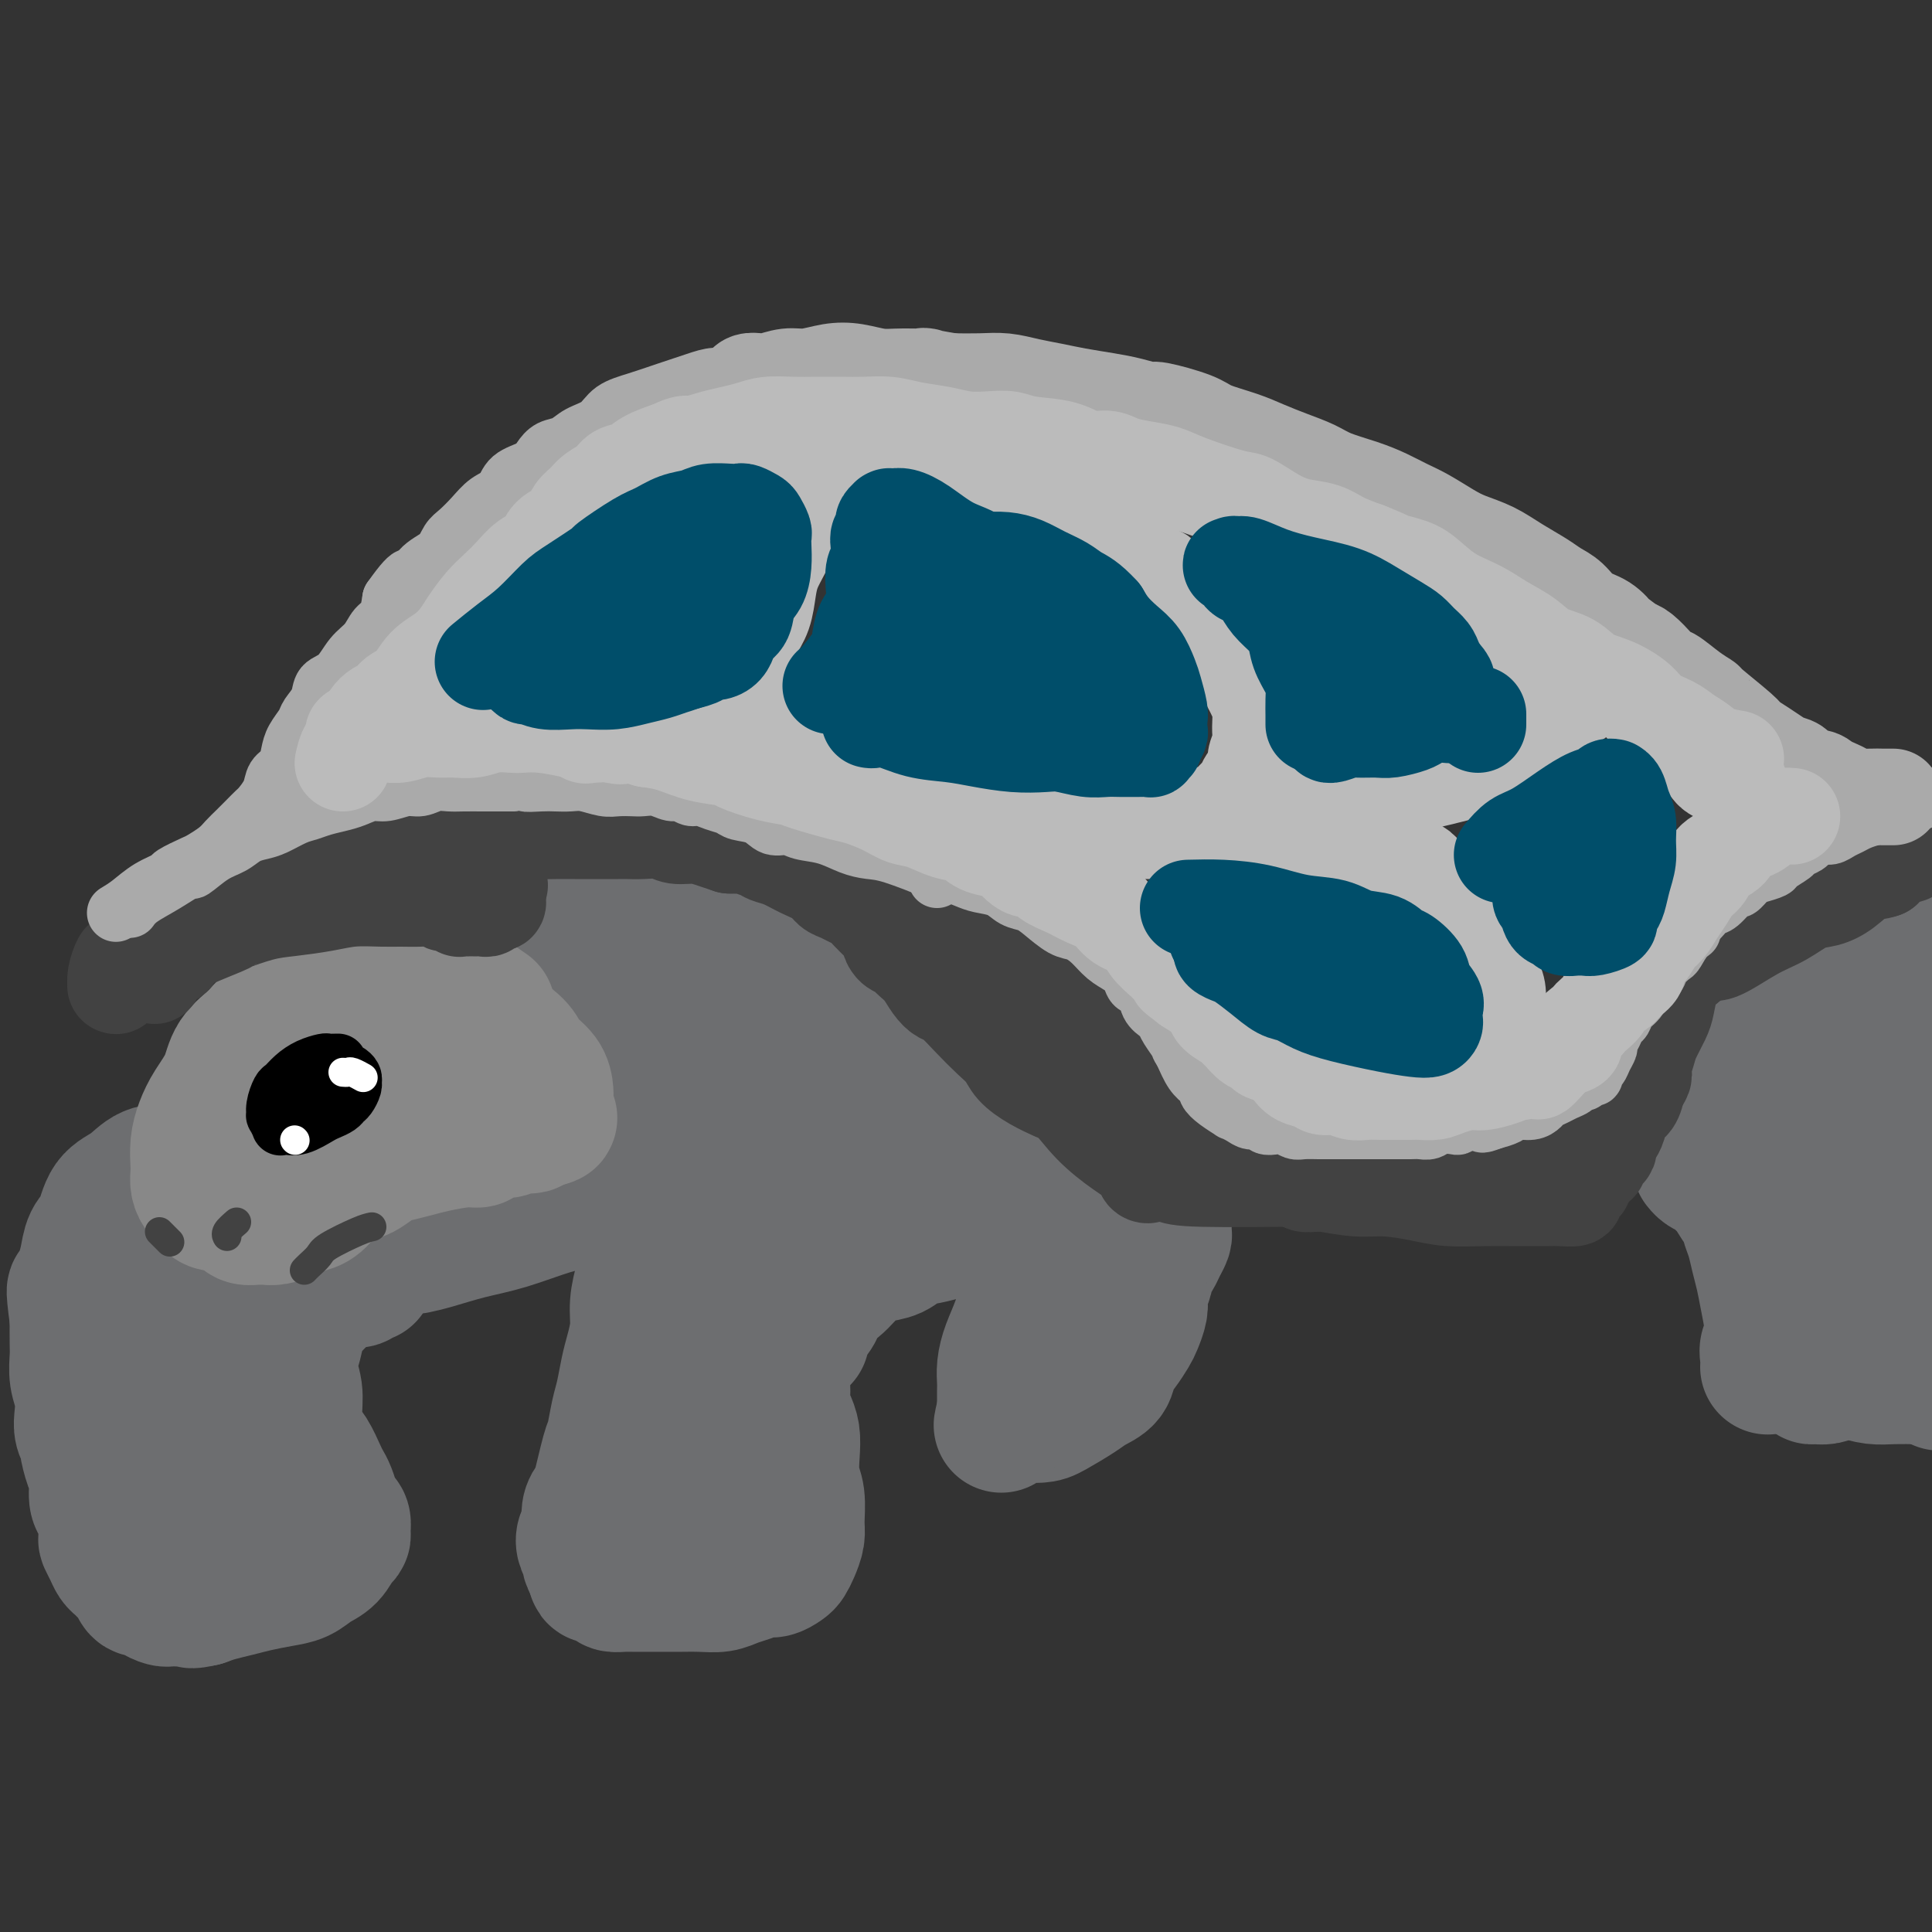<svg viewBox='0 0 400 400' version='1.1' xmlns='http://www.w3.org/2000/svg' xmlns:xlink='http://www.w3.org/1999/xlink'><rect x="0" y="0" width="400" height="400" fill="#333333" stroke="none"/><g fill='none' stroke='#6D6E70' stroke-width='28' stroke-linecap='round' stroke-linejoin='round'><path d='M155,195c-1.224,-0.634 -2.447,-1.268 -3,-2c-0.553,-0.732 -0.434,-1.562 -1,-2c-0.566,-0.438 -1.816,-0.483 -3,-1c-1.184,-0.517 -2.302,-1.504 -3,-2c-0.698,-0.496 -0.977,-0.500 -2,-1c-1.023,-0.500 -2.792,-1.496 -4,-2c-1.208,-0.504 -1.856,-0.517 -3,-1c-1.144,-0.483 -2.782,-1.435 -4,-2c-1.218,-0.565 -2.014,-0.741 -3,-1c-0.986,-0.259 -2.163,-0.601 -3,-1c-0.837,-0.399 -1.336,-0.856 -2,-1c-0.664,-0.144 -1.494,0.024 -2,0c-0.506,-0.024 -0.689,-0.239 -1,0c-0.311,0.239 -0.752,0.931 -1,1c-0.248,0.069 -0.305,-0.484 -1,0c-0.695,0.484 -2.028,2.005 -3,3c-0.972,0.995 -1.582,1.463 -2,2c-0.418,0.537 -0.645,1.143 -1,2c-0.355,0.857 -0.839,1.966 -1,3c-0.161,1.034 0.000,1.994 0,3c-0.000,1.006 -0.161,2.059 0,3c0.161,0.941 0.645,1.769 1,3c0.355,1.231 0.580,2.866 1,4c0.420,1.134 1.036,1.767 2,3c0.964,1.233 2.275,3.067 3,4c0.725,0.933 0.862,0.967 1,1'/><path d='M120,211c2.535,3.536 4.872,4.875 6,6c1.128,1.125 1.047,2.035 2,3c0.953,0.965 2.938,1.984 4,3c1.062,1.016 1.199,2.030 2,3c0.801,0.970 2.267,1.897 3,3c0.733,1.103 0.734,2.384 1,3c0.266,0.616 0.797,0.569 1,1c0.203,0.431 0.080,1.342 0,2c-0.080,0.658 -0.115,1.063 0,2c0.115,0.937 0.382,2.407 0,4c-0.382,1.593 -1.411,3.310 -2,5c-0.589,1.690 -0.736,3.354 -1,5c-0.264,1.646 -0.644,3.275 -1,5c-0.356,1.725 -0.687,3.546 -1,5c-0.313,1.454 -0.609,2.540 -1,4c-0.391,1.460 -0.878,3.293 -1,5c-0.122,1.707 0.122,3.287 0,5c-0.122,1.713 -0.610,3.559 -1,5c-0.390,1.441 -0.681,2.477 -1,4c-0.319,1.523 -0.667,3.533 -1,5c-0.333,1.467 -0.652,2.392 -1,4c-0.348,1.608 -0.724,3.900 -1,5c-0.276,1.100 -0.451,1.008 -1,3c-0.549,1.992 -1.471,6.067 -2,8c-0.529,1.933 -0.665,1.725 -1,2c-0.335,0.275 -0.871,1.033 -1,2c-0.129,0.967 0.147,2.142 0,3c-0.147,0.858 -0.716,1.398 -1,2c-0.284,0.602 -0.282,1.264 0,2c0.282,0.736 0.845,1.544 1,2c0.155,0.456 -0.099,0.559 0,1c0.099,0.441 0.549,1.221 1,2'/><path d='M123,325c0.270,2.038 0.445,1.135 1,1c0.555,-0.135 1.492,0.500 2,1c0.508,0.500 0.588,0.866 1,1c0.412,0.134 1.155,0.036 2,0c0.845,-0.036 1.790,-0.009 3,0c1.210,0.009 2.683,-0.001 4,0c1.317,0.001 2.477,0.012 4,0c1.523,-0.012 3.409,-0.046 5,0c1.591,0.046 2.887,0.171 4,0c1.113,-0.171 2.042,-0.637 3,-1c0.958,-0.363 1.944,-0.621 3,-1c1.056,-0.379 2.180,-0.877 3,-1c0.820,-0.123 1.334,0.129 2,0c0.666,-0.129 1.485,-0.640 2,-1c0.515,-0.360 0.728,-0.567 1,-1c0.272,-0.433 0.605,-1.090 1,-2c0.395,-0.910 0.852,-2.074 1,-3c0.148,-0.926 -0.012,-1.616 0,-3c0.012,-1.384 0.197,-3.462 0,-5c-0.197,-1.538 -0.775,-2.536 -1,-4c-0.225,-1.464 -0.098,-3.395 0,-5c0.098,-1.605 0.166,-2.884 0,-4c-0.166,-1.116 -0.567,-2.070 -1,-3c-0.433,-0.930 -0.900,-1.837 -1,-3c-0.100,-1.163 0.166,-2.581 0,-4c-0.166,-1.419 -0.762,-2.838 -1,-4c-0.238,-1.162 -0.116,-2.068 0,-3c0.116,-0.932 0.227,-1.889 0,-3c-0.227,-1.111 -0.792,-2.376 -1,-3c-0.208,-0.624 -0.059,-0.607 0,-1c0.059,-0.393 0.030,-1.197 0,-2'/><path d='M160,271c-0.823,-6.289 -0.381,-2.512 0,-1c0.381,1.512 0.702,0.759 1,0c0.298,-0.759 0.575,-1.523 1,-2c0.425,-0.477 0.999,-0.667 2,-1c1.001,-0.333 2.429,-0.809 3,-1c0.571,-0.191 0.286,-0.095 0,0'/><path d='M166,277c0.209,-1.011 0.418,-2.021 1,-3c0.582,-0.979 1.537,-1.926 2,-3c0.463,-1.074 0.435,-2.276 1,-3c0.565,-0.724 1.725,-0.971 3,-2c1.275,-1.029 2.665,-2.839 4,-4c1.335,-1.161 2.614,-1.673 4,-2c1.386,-0.327 2.877,-0.469 4,-1c1.123,-0.531 1.878,-1.451 3,-2c1.122,-0.549 2.612,-0.725 4,-1c1.388,-0.275 2.674,-0.648 4,-1c1.326,-0.352 2.691,-0.684 4,-1c1.309,-0.316 2.560,-0.618 4,-1c1.440,-0.382 3.068,-0.845 4,-1c0.932,-0.155 1.167,-0.001 2,0c0.833,0.001 2.262,-0.150 3,0c0.738,0.150 0.784,0.602 1,1c0.216,0.398 0.602,0.744 1,1c0.398,0.256 0.809,0.423 1,1c0.191,0.577 0.164,1.564 0,3c-0.164,1.436 -0.464,3.322 -1,5c-0.536,1.678 -1.306,3.149 -2,5c-0.694,1.851 -1.310,4.081 -2,6c-0.690,1.919 -1.453,3.525 -2,5c-0.547,1.475 -0.879,2.818 -1,4c-0.121,1.182 -0.033,2.203 0,3c0.033,0.797 0.009,1.368 0,2c-0.009,0.632 -0.003,1.323 0,2c0.003,0.677 0.001,1.338 0,2'/><path d='M208,292c-1.282,5.486 -0.488,2.202 0,1c0.488,-1.202 0.670,-0.323 1,0c0.330,0.323 0.809,0.091 1,0c0.191,-0.091 0.094,-0.041 1,0c0.906,0.041 2.814,0.072 4,0c1.186,-0.072 1.651,-0.249 3,-1c1.349,-0.751 3.583,-2.077 5,-3c1.417,-0.923 2.019,-1.445 3,-2c0.981,-0.555 2.343,-1.145 3,-2c0.657,-0.855 0.611,-1.976 1,-3c0.389,-1.024 1.215,-1.952 2,-3c0.785,-1.048 1.531,-2.218 2,-3c0.469,-0.782 0.661,-1.178 1,-2c0.339,-0.822 0.827,-2.070 1,-3c0.173,-0.930 0.033,-1.544 0,-2c-0.033,-0.456 0.043,-0.756 0,-1c-0.043,-0.244 -0.205,-0.433 0,-1c0.205,-0.567 0.776,-1.513 1,-2c0.224,-0.487 0.101,-0.514 0,-1c-0.101,-0.486 -0.181,-1.429 0,-2c0.181,-0.571 0.623,-0.768 1,-1c0.377,-0.232 0.690,-0.499 1,-1c0.310,-0.501 0.618,-1.236 1,-2c0.382,-0.764 0.838,-1.556 1,-2c0.162,-0.444 0.029,-0.541 0,-1c-0.029,-0.459 0.045,-1.281 0,-2c-0.045,-0.719 -0.208,-1.333 0,-2c0.208,-0.667 0.788,-1.385 1,-2c0.212,-0.615 0.057,-1.127 0,-2c-0.057,-0.873 -0.016,-2.107 0,-3c0.016,-0.893 0.008,-1.447 0,-2'/><path d='M242,242c-0.016,-2.699 -0.555,-2.446 -1,-3c-0.445,-0.554 -0.794,-1.914 -1,-3c-0.206,-1.086 -0.269,-1.897 -1,-3c-0.731,-1.103 -2.130,-2.499 -3,-4c-0.870,-1.501 -1.211,-3.106 -2,-4c-0.789,-0.894 -2.026,-1.078 -3,-2c-0.974,-0.922 -1.686,-2.582 -3,-4c-1.314,-1.418 -3.230,-2.595 -5,-4c-1.770,-1.405 -3.395,-3.037 -5,-4c-1.605,-0.963 -3.189,-1.256 -5,-2c-1.811,-0.744 -3.847,-1.940 -6,-3c-2.153,-1.060 -4.422,-1.986 -7,-3c-2.578,-1.014 -5.464,-2.118 -8,-3c-2.536,-0.882 -4.722,-1.543 -7,-2c-2.278,-0.457 -4.650,-0.712 -7,-1c-2.350,-0.288 -4.680,-0.610 -7,-1c-2.320,-0.390 -4.630,-0.849 -7,-1c-2.370,-0.151 -4.800,0.007 -7,0c-2.200,-0.007 -4.171,-0.179 -6,0c-1.829,0.179 -3.518,0.708 -5,1c-1.482,0.292 -2.759,0.347 -4,1c-1.241,0.653 -2.445,1.905 -4,3c-1.555,1.095 -3.459,2.031 -3,5c0.459,2.969 3.281,7.969 5,13c1.719,5.031 2.336,10.094 5,13c2.664,2.906 7.377,3.654 12,5c4.623,1.346 9.157,3.289 13,5c3.843,1.711 6.996,3.192 10,4c3.004,0.808 5.858,0.945 8,1c2.142,0.055 3.571,0.027 5,0'/><path d='M193,246c2.622,-0.249 2.677,-1.372 4,-2c1.323,-0.628 3.912,-0.762 6,-2c2.088,-1.238 3.673,-3.582 5,-5c1.327,-1.418 2.394,-1.911 3,-3c0.606,-1.089 0.749,-2.776 1,-4c0.251,-1.224 0.610,-1.987 0,-3c-0.610,-1.013 -2.188,-2.277 -4,-3c-1.812,-0.723 -3.859,-0.905 -7,-1c-3.141,-0.095 -7.378,-0.101 -11,0c-3.622,0.101 -6.631,0.311 -10,1c-3.369,0.689 -7.099,1.859 -10,3c-2.901,1.141 -4.972,2.254 -7,3c-2.028,0.746 -4.011,1.126 -5,2c-0.989,0.874 -0.984,2.243 -1,3c-0.016,0.757 -0.054,0.902 1,1c1.054,0.098 3.199,0.150 6,0c2.801,-0.150 6.259,-0.502 10,-1c3.741,-0.498 7.767,-1.143 11,-2c3.233,-0.857 5.673,-1.925 8,-3c2.327,-1.075 4.540,-2.157 6,-3c1.460,-0.843 2.168,-1.446 2,-2c-0.168,-0.554 -1.210,-1.058 -1,-1c0.210,0.058 1.674,0.678 0,0c-1.674,-0.678 -6.484,-2.655 -11,-4c-4.516,-1.345 -8.736,-2.059 -13,-3c-4.264,-0.941 -8.570,-2.110 -12,-3c-3.430,-0.890 -5.983,-1.501 -8,-2c-2.017,-0.499 -3.500,-0.886 -4,-1c-0.500,-0.114 -0.019,0.046 0,0c0.019,-0.046 -0.423,-0.299 1,0c1.423,0.299 4.712,1.149 8,2'/><path d='M161,213c4.279,0.948 10.475,2.318 16,4c5.525,1.682 10.378,3.678 15,5c4.622,1.322 9.014,1.971 13,3c3.986,1.029 7.568,2.437 9,3c1.432,0.563 0.716,0.282 0,0'/><path d='M225,241c0.665,0.332 1.330,0.664 2,1c0.670,0.336 1.344,0.676 2,1c0.656,0.324 1.293,0.631 2,1c0.707,0.369 1.483,0.798 2,1c0.517,0.202 0.775,0.176 0,0c-0.775,-0.176 -2.582,-0.502 -5,-1c-2.418,-0.498 -5.448,-1.166 -9,-2c-3.552,-0.834 -7.625,-1.832 -12,-3c-4.375,-1.168 -9.050,-2.507 -13,-3c-3.950,-0.493 -7.175,-0.142 -10,0c-2.825,0.142 -5.249,0.075 -7,0c-1.751,-0.075 -2.828,-0.159 -4,0c-1.172,0.159 -2.438,0.561 -4,1c-1.562,0.439 -3.421,0.915 -5,2c-1.579,1.085 -2.880,2.779 -4,4c-1.120,1.221 -2.059,1.968 -3,3c-0.941,1.032 -1.884,2.351 -3,4c-1.116,1.649 -2.405,3.630 -3,5c-0.595,1.370 -0.495,2.128 -1,4c-0.505,1.872 -1.613,4.856 -2,6c-0.387,1.144 -0.051,0.448 0,3c0.051,2.552 -0.181,8.353 0,12c0.181,3.647 0.777,5.141 1,7c0.223,1.859 0.074,4.084 0,6c-0.074,1.916 -0.071,3.524 0,5c0.071,1.476 0.211,2.820 0,4c-0.211,1.180 -0.775,2.194 -1,3c-0.225,0.806 -0.113,1.403 0,2'/><path d='M148,307c0.060,6.599 0.208,2.098 0,1c-0.208,-1.098 -0.774,1.209 -1,2c-0.226,0.791 -0.113,0.066 0,0c0.113,-0.066 0.224,0.526 0,1c-0.224,0.474 -0.784,0.830 -1,1c-0.216,0.170 -0.090,0.153 0,0c0.090,-0.153 0.143,-0.441 0,-1c-0.143,-0.559 -0.483,-1.390 -1,-3c-0.517,-1.610 -1.211,-4.001 -2,-6c-0.789,-1.999 -1.672,-3.608 -2,-5c-0.328,-1.392 -0.102,-2.569 0,-4c0.102,-1.431 0.079,-3.115 0,-4c-0.079,-0.885 -0.214,-0.969 0,-1c0.214,-0.031 0.775,-0.009 1,0c0.225,0.009 0.112,0.004 0,0'/><path d='M76,264c-0.359,-0.118 -0.718,-0.237 -1,0c-0.282,0.237 -0.488,0.829 -1,1c-0.512,0.171 -1.331,-0.079 -2,0c-0.669,0.079 -1.187,0.487 -2,1c-0.813,0.513 -1.921,1.129 -3,2c-1.079,0.871 -2.127,1.996 -3,3c-0.873,1.004 -1.569,1.887 -2,3c-0.431,1.113 -0.597,2.455 -1,4c-0.403,1.545 -1.045,3.294 -1,5c0.045,1.706 0.775,3.371 1,5c0.225,1.629 -0.056,3.224 0,5c0.056,1.776 0.449,3.735 1,5c0.551,1.265 1.261,1.837 2,3c0.739,1.163 1.507,2.917 2,4c0.493,1.083 0.710,1.493 1,2c0.290,0.507 0.652,1.109 1,2c0.348,0.891 0.682,2.070 1,3c0.318,0.930 0.619,1.609 1,2c0.381,0.391 0.843,0.493 1,1c0.157,0.507 0.009,1.420 0,2c-0.009,0.580 0.123,0.828 0,1c-0.123,0.172 -0.499,0.270 -1,1c-0.501,0.730 -1.127,2.094 -2,3c-0.873,0.906 -1.993,1.356 -3,2c-1.007,0.644 -1.900,1.482 -3,2c-1.100,0.518 -2.405,0.716 -4,1c-1.595,0.284 -3.479,0.653 -5,1c-1.521,0.347 -2.679,0.670 -4,1c-1.321,0.330 -2.806,0.666 -4,1c-1.194,0.334 -2.097,0.667 -3,1'/><path d='M42,331c-3.454,0.774 -2.090,0.208 -2,0c0.090,-0.208 -1.093,-0.058 -2,0c-0.907,0.058 -1.537,0.025 -2,0c-0.463,-0.025 -0.758,-0.044 -1,0c-0.242,0.044 -0.432,0.149 -1,0c-0.568,-0.149 -1.515,-0.552 -2,-1c-0.485,-0.448 -0.507,-0.942 -1,-1c-0.493,-0.058 -1.456,0.321 -2,0c-0.544,-0.321 -0.671,-1.343 -1,-2c-0.329,-0.657 -0.862,-0.949 -1,-1c-0.138,-0.051 0.118,0.138 0,0c-0.118,-0.138 -0.610,-0.605 -1,-1c-0.390,-0.395 -0.679,-0.720 -1,-1c-0.321,-0.280 -0.674,-0.514 -1,-1c-0.326,-0.486 -0.626,-1.222 -1,-2c-0.374,-0.778 -0.822,-1.596 -1,-2c-0.178,-0.404 -0.085,-0.395 0,-1c0.085,-0.605 0.164,-1.826 0,-3c-0.164,-1.174 -0.570,-2.301 -1,-3c-0.430,-0.699 -0.885,-0.971 -1,-2c-0.115,-1.029 0.109,-2.817 0,-4c-0.109,-1.183 -0.551,-1.761 -1,-3c-0.449,-1.239 -0.904,-3.139 -1,-4c-0.096,-0.861 0.167,-0.683 0,-1c-0.167,-0.317 -0.763,-1.127 -1,-2c-0.237,-0.873 -0.116,-1.807 0,-3c0.116,-1.193 0.227,-2.646 0,-4c-0.227,-1.354 -0.793,-2.610 -1,-4c-0.207,-1.390 -0.056,-2.913 0,-4c0.056,-1.087 0.016,-1.739 0,-3c-0.016,-1.261 -0.008,-3.130 0,-5'/><path d='M16,273c-1.130,-8.426 -0.454,-5.490 0,-5c0.454,0.490 0.686,-1.465 1,-3c0.314,-1.535 0.709,-2.651 1,-4c0.291,-1.349 0.478,-2.933 1,-4c0.522,-1.067 1.380,-1.619 2,-3c0.620,-1.381 1.001,-3.593 2,-5c0.999,-1.407 2.616,-2.009 4,-3c1.384,-0.991 2.536,-2.370 4,-3c1.464,-0.630 3.241,-0.511 5,-1c1.759,-0.489 3.500,-1.587 5,-2c1.500,-0.413 2.760,-0.141 4,0c1.240,0.141 2.461,0.153 3,0c0.539,-0.153 0.398,-0.470 1,0c0.602,0.470 1.949,1.726 3,3c1.051,1.274 1.807,2.567 2,4c0.193,1.433 -0.177,3.005 -1,5c-0.823,1.995 -2.101,4.414 -3,7c-0.899,2.586 -1.421,5.338 -2,9c-0.579,3.662 -1.217,8.232 -2,12c-0.783,3.768 -1.711,6.733 -2,10c-0.289,3.267 0.062,6.836 0,10c-0.062,3.164 -0.538,5.923 -1,8c-0.462,2.077 -0.909,3.472 -1,5c-0.091,1.528 0.173,3.190 0,4c-0.173,0.810 -0.784,0.770 -1,1c-0.216,0.230 -0.037,0.732 0,1c0.037,0.268 -0.067,0.303 0,-1c0.067,-1.303 0.305,-3.944 0,-8c-0.305,-4.056 -1.152,-9.528 -2,-15'/><path d='M39,295c-0.856,-5.457 -1.496,-8.099 -2,-11c-0.504,-2.901 -0.871,-6.063 -1,-9c-0.129,-2.937 -0.019,-5.651 0,-8c0.019,-2.349 -0.053,-4.335 0,-6c0.053,-1.665 0.229,-3.011 0,-4c-0.229,-0.989 -0.864,-1.622 -1,-2c-0.136,-0.378 0.227,-0.502 0,0c-0.227,0.502 -1.042,1.630 -2,4c-0.958,2.370 -2.058,5.983 -3,10c-0.942,4.017 -1.727,8.438 -2,13c-0.273,4.562 -0.035,9.265 0,13c0.035,3.735 -0.135,6.502 0,9c0.135,2.498 0.574,4.726 1,6c0.426,1.274 0.838,1.593 1,2c0.162,0.407 0.075,0.902 0,1c-0.075,0.098 -0.136,-0.201 0,-1c0.136,-0.799 0.470,-2.099 1,-4c0.530,-1.901 1.255,-4.402 2,-7c0.745,-2.598 1.509,-5.295 2,-8c0.491,-2.705 0.709,-5.420 1,-8c0.291,-2.580 0.657,-5.024 1,-7c0.343,-1.976 0.664,-3.484 1,-5c0.336,-1.516 0.686,-3.040 1,-4c0.314,-0.960 0.592,-1.356 1,-2c0.408,-0.644 0.947,-1.534 1,-2c0.053,-0.466 -0.378,-0.507 0,-1c0.378,-0.493 1.565,-1.439 2,-2c0.435,-0.561 0.116,-0.738 1,-1c0.884,-0.262 2.969,-0.609 4,-1c1.031,-0.391 1.009,-0.826 1,-1c-0.009,-0.174 -0.004,-0.087 0,0'/><path d='M86,258c1.080,-0.235 2.159,-0.471 4,-1c1.841,-0.529 4.442,-1.353 7,-2c2.558,-0.647 5.073,-1.118 8,-2c2.927,-0.882 6.265,-2.173 9,-3c2.735,-0.827 4.865,-1.188 7,-2c2.135,-0.812 4.274,-2.074 6,-3c1.726,-0.926 3.040,-1.517 4,-2c0.960,-0.483 1.566,-0.859 2,-1c0.434,-0.141 0.694,-0.046 1,0c0.306,0.046 0.656,0.043 0,0c-0.656,-0.043 -2.317,-0.125 -5,0c-2.683,0.125 -6.386,0.456 -10,1c-3.614,0.544 -7.137,1.302 -10,2c-2.863,0.698 -5.064,1.336 -7,2c-1.936,0.664 -3.606,1.353 -5,2c-1.394,0.647 -2.513,1.251 -3,2c-0.487,0.749 -0.344,1.642 0,2c0.344,0.358 0.887,0.180 2,0c1.113,-0.180 2.796,-0.364 6,-1c3.204,-0.636 7.930,-1.726 12,-3c4.070,-1.274 7.483,-2.733 11,-4c3.517,-1.267 7.139,-2.341 9,-3c1.861,-0.659 1.960,-0.903 2,-1c0.040,-0.097 0.020,-0.049 0,0'/><path d='M366,283c0.037,-0.662 0.074,-1.324 0,-2c-0.074,-0.676 -0.257,-1.366 0,-2c0.257,-0.634 0.956,-1.212 1,-3c0.044,-1.788 -0.567,-4.788 -1,-7c-0.433,-2.212 -0.689,-3.638 -1,-5c-0.311,-1.362 -0.678,-2.661 -1,-4c-0.322,-1.339 -0.600,-2.718 -1,-4c-0.400,-1.282 -0.923,-2.466 -1,-3c-0.077,-0.534 0.293,-0.419 0,-1c-0.293,-0.581 -1.248,-1.857 -2,-3c-0.752,-1.143 -1.302,-2.152 -2,-3c-0.698,-0.848 -1.546,-1.533 -2,-2c-0.454,-0.467 -0.514,-0.716 -1,-1c-0.486,-0.284 -1.397,-0.605 -2,-1c-0.603,-0.395 -0.898,-0.866 -1,-1c-0.102,-0.134 -0.011,0.068 0,0c0.011,-0.068 -0.057,-0.408 0,-1c0.057,-0.592 0.241,-1.438 0,-2c-0.241,-0.562 -0.907,-0.841 -1,-2c-0.093,-1.159 0.386,-3.198 1,-5c0.614,-1.802 1.361,-3.367 2,-5c0.639,-1.633 1.168,-3.335 2,-5c0.832,-1.665 1.965,-3.292 3,-5c1.035,-1.708 1.971,-3.498 3,-5c1.029,-1.502 2.151,-2.715 3,-4c0.849,-1.285 1.424,-2.643 2,-4'/><path d='M367,203c2.918,-5.141 2.714,-3.993 3,-4c0.286,-0.007 1.062,-1.168 2,-2c0.938,-0.832 2.036,-1.334 3,-2c0.964,-0.666 1.792,-1.495 3,-2c1.208,-0.505 2.795,-0.685 4,-1c1.205,-0.315 2.027,-0.765 3,-1c0.973,-0.235 2.097,-0.255 3,0c0.903,0.255 1.586,0.787 2,1c0.414,0.213 0.558,0.108 1,1c0.442,0.892 1.180,2.781 2,4c0.820,1.219 1.722,1.769 2,3c0.278,1.231 -0.069,3.145 0,5c0.069,1.855 0.554,3.652 1,6c0.446,2.348 0.855,5.248 1,8c0.145,2.752 0.028,5.355 0,8c-0.028,2.645 0.035,5.333 0,8c-0.035,2.667 -0.168,5.314 0,8c0.168,2.686 0.637,5.413 1,8c0.363,2.587 0.619,5.035 1,7c0.381,1.965 0.887,3.447 1,5c0.113,1.553 -0.165,3.175 0,5c0.165,1.825 0.775,3.852 1,5c0.225,1.148 0.065,1.417 0,2c-0.065,0.583 -0.034,1.479 0,2c0.034,0.521 0.071,0.665 0,1c-0.071,0.335 -0.250,0.859 0,1c0.250,0.141 0.929,-0.103 1,0c0.071,0.103 -0.464,0.551 -1,1'/><path d='M401,280c1.018,12.389 0.563,3.361 0,0c-0.563,-3.361 -1.235,-1.056 -2,0c-0.765,1.056 -1.622,0.861 -3,1c-1.378,0.139 -3.276,0.611 -5,1c-1.724,0.389 -3.275,0.693 -5,1c-1.725,0.307 -3.625,0.616 -5,1c-1.375,0.384 -2.224,0.842 -3,1c-0.776,0.158 -1.478,0.015 -2,0c-0.522,-0.015 -0.865,0.097 -1,0c-0.135,-0.097 -0.062,-0.405 0,-1c0.062,-0.595 0.111,-1.479 0,-3c-0.111,-1.521 -0.384,-3.678 0,-6c0.384,-2.322 1.424,-4.807 2,-8c0.576,-3.193 0.686,-7.093 1,-11c0.314,-3.907 0.830,-7.820 1,-12c0.170,-4.180 -0.007,-8.627 0,-12c0.007,-3.373 0.199,-5.672 0,-8c-0.199,-2.328 -0.790,-4.685 -1,-6c-0.210,-1.315 -0.038,-1.589 0,-2c0.038,-0.411 -0.057,-0.959 0,-1c0.057,-0.041 0.265,0.425 1,3c0.735,2.575 1.997,7.260 3,12c1.003,4.740 1.747,9.536 2,14c0.253,4.464 0.016,8.597 0,12c-0.016,3.403 0.189,6.075 0,8c-0.189,1.925 -0.772,3.104 -1,4c-0.228,0.896 -0.100,1.511 0,2c0.100,0.489 0.171,0.854 0,1c-0.171,0.146 -0.586,0.073 -1,0'/><path d='M382,271c-0.390,3.905 -0.363,0.167 -1,-3c-0.637,-3.167 -1.936,-5.762 -3,-9c-1.064,-3.238 -1.894,-7.118 -3,-11c-1.106,-3.882 -2.490,-7.768 -3,-11c-0.510,-3.232 -0.147,-5.812 0,-8c0.147,-2.188 0.078,-3.984 0,-5c-0.078,-1.016 -0.165,-1.252 0,-2c0.165,-0.748 0.583,-2.009 1,-3c0.417,-0.991 0.833,-1.712 1,-2c0.167,-0.288 0.083,-0.144 0,0'/><path d='M384,284c1.375,0.423 2.750,0.845 4,1c1.250,0.155 2.374,0.041 4,0c1.626,-0.041 3.756,-0.011 5,0c1.244,0.011 1.604,0.003 2,0c0.396,-0.003 0.827,-0.001 1,0c0.173,0.001 0.086,0.000 0,0'/></g>
<g fill='none' stroke='#888888' stroke-width='28' stroke-linecap='round' stroke-linejoin='round'><path d='M101,209c-1.079,-0.762 -2.158,-1.525 -3,-2c-0.842,-0.475 -1.446,-0.664 -2,-1c-0.554,-0.336 -1.056,-0.819 -2,-1c-0.944,-0.181 -2.330,-0.059 -4,0c-1.670,0.059 -3.626,0.056 -5,0c-1.374,-0.056 -2.167,-0.166 -3,0c-0.833,0.166 -1.708,0.608 -3,1c-1.292,0.392 -3.003,0.734 -4,1c-0.997,0.266 -1.282,0.455 -2,1c-0.718,0.545 -1.869,1.445 -3,2c-1.131,0.555 -2.242,0.764 -3,1c-0.758,0.236 -1.162,0.499 -2,1c-0.838,0.501 -2.111,1.240 -3,2c-0.889,0.760 -1.393,1.540 -2,2c-0.607,0.460 -1.318,0.602 -2,1c-0.682,0.398 -1.334,1.054 -2,2c-0.666,0.946 -1.344,2.181 -2,3c-0.656,0.819 -1.290,1.220 -2,2c-0.710,0.780 -1.497,1.937 -2,3c-0.503,1.063 -0.723,2.032 -1,3c-0.277,0.968 -0.610,1.936 -1,3c-0.390,1.064 -0.837,2.224 -1,3c-0.163,0.776 -0.044,1.167 0,2c0.044,0.833 0.012,2.109 0,3c-0.012,0.891 -0.003,1.397 0,2c0.003,0.603 0.002,1.301 0,2'/><path d='M47,245c-0.241,3.190 0.657,2.164 1,2c0.343,-0.164 0.132,0.534 0,1c-0.132,0.466 -0.186,0.699 0,1c0.186,0.301 0.613,0.669 1,1c0.387,0.331 0.733,0.624 1,1c0.267,0.376 0.455,0.833 1,1c0.545,0.167 1.448,0.042 2,0c0.552,-0.042 0.752,-0.000 1,0c0.248,0.000 0.545,-0.040 1,0c0.455,0.040 1.068,0.161 2,0c0.932,-0.161 2.185,-0.606 3,-1c0.815,-0.394 1.194,-0.739 2,-1c0.806,-0.261 2.040,-0.437 3,-1c0.960,-0.563 1.646,-1.512 2,-2c0.354,-0.488 0.377,-0.516 1,-1c0.623,-0.484 1.845,-1.425 3,-2c1.155,-0.575 2.241,-0.784 3,-1c0.759,-0.216 1.190,-0.439 2,-1c0.810,-0.561 1.998,-1.461 3,-2c1.002,-0.539 1.817,-0.718 3,-1c1.183,-0.282 2.735,-0.667 4,-1c1.265,-0.333 2.244,-0.615 4,-1c1.756,-0.385 4.291,-0.873 6,-1c1.709,-0.127 2.593,0.106 3,0c0.407,-0.106 0.336,-0.550 1,-1c0.664,-0.450 2.062,-0.904 3,-1c0.938,-0.096 1.417,0.168 2,0c0.583,-0.168 1.270,-0.767 2,-1c0.730,-0.233 1.504,-0.101 2,0c0.496,0.101 0.713,0.172 1,0c0.287,-0.172 0.643,-0.586 1,-1'/><path d='M111,232c5.116,-1.172 1.907,-0.102 1,0c-0.907,0.102 0.489,-0.763 1,-1c0.511,-0.237 0.137,0.156 0,0c-0.137,-0.156 -0.038,-0.860 0,-1c0.038,-0.140 0.014,0.283 0,0c-0.014,-0.283 -0.019,-1.272 0,-2c0.019,-0.728 0.061,-1.196 0,-2c-0.061,-0.804 -0.223,-1.946 -1,-3c-0.777,-1.054 -2.167,-2.020 -3,-3c-0.833,-0.980 -1.109,-1.973 -2,-3c-0.891,-1.027 -2.396,-2.088 -4,-3c-1.604,-0.912 -3.306,-1.677 -4,-2c-0.694,-0.323 -0.379,-0.205 -1,0c-0.621,0.205 -2.177,0.498 -3,1c-0.823,0.502 -0.914,1.212 -2,2c-1.086,0.788 -3.167,1.654 -4,2c-0.833,0.346 -0.416,0.173 0,0'/><path d='M94,220c-0.483,0.343 -0.966,0.685 -2,1c-1.034,0.315 -2.619,0.602 -4,1c-1.381,0.398 -2.558,0.907 -4,2c-1.442,1.093 -3.151,2.770 -5,4c-1.849,1.230 -3.840,2.014 -6,3c-2.160,0.986 -4.488,2.174 -6,3c-1.512,0.826 -2.208,1.290 -3,2c-0.792,0.710 -1.682,1.667 -2,2c-0.318,0.333 -0.066,0.041 0,0c0.066,-0.041 -0.054,0.169 0,0c0.054,-0.169 0.282,-0.717 1,-1c0.718,-0.283 1.926,-0.299 4,-1c2.074,-0.701 5.014,-2.086 7,-3c1.986,-0.914 3.018,-1.357 4,-2c0.982,-0.643 1.912,-1.485 3,-2c1.088,-0.515 2.333,-0.704 3,-1c0.667,-0.296 0.756,-0.698 1,-1c0.244,-0.302 0.642,-0.505 1,-1c0.358,-0.495 0.674,-1.284 1,-2c0.326,-0.716 0.662,-1.361 1,-2c0.338,-0.639 0.679,-1.274 1,-2c0.321,-0.726 0.623,-1.543 1,-2c0.377,-0.457 0.830,-0.555 1,-1c0.170,-0.445 0.057,-1.236 0,-2c-0.057,-0.764 -0.057,-1.500 0,-2c0.057,-0.500 0.170,-0.763 0,-1c-0.170,-0.237 -0.623,-0.448 -1,-1c-0.377,-0.552 -0.679,-1.443 -1,-2c-0.321,-0.557 -0.660,-0.778 -1,-1'/><path d='M88,208c-0.779,-1.244 -1.225,-0.855 -2,-1c-0.775,-0.145 -1.879,-0.823 -3,-1c-1.121,-0.177 -2.258,0.148 -3,0c-0.742,-0.148 -1.090,-0.769 -2,-1c-0.910,-0.231 -2.382,-0.073 -3,0c-0.618,0.073 -0.381,0.060 -1,0c-0.619,-0.060 -2.093,-0.168 -3,0c-0.907,0.168 -1.247,0.611 -2,1c-0.753,0.389 -1.918,0.726 -3,1c-1.082,0.274 -2.079,0.487 -3,1c-0.921,0.513 -1.765,1.325 -3,2c-1.235,0.675 -2.862,1.212 -4,2c-1.138,0.788 -1.786,1.827 -3,3c-1.214,1.173 -2.995,2.480 -4,4c-1.005,1.520 -1.236,3.254 -2,5c-0.764,1.746 -2.061,3.503 -3,5c-0.939,1.497 -1.520,2.733 -2,4c-0.480,1.267 -0.859,2.566 -1,4c-0.141,1.434 -0.045,3.005 0,4c0.045,0.995 0.040,1.415 0,2c-0.040,0.585 -0.116,1.333 0,2c0.116,0.667 0.423,1.251 1,2c0.577,0.749 1.425,1.663 2,2c0.575,0.337 0.879,0.096 1,0c0.121,-0.096 0.061,-0.048 0,0'/></g>
<g fill='none' stroke='#000000' stroke-width='12' stroke-linecap='round' stroke-linejoin='round'><path d='M70,220c-0.803,0.018 -1.605,0.036 -2,0c-0.395,-0.036 -0.382,-0.128 -1,0c-0.618,0.128 -1.868,0.474 -3,1c-1.132,0.526 -2.145,1.231 -3,2c-0.855,0.769 -1.551,1.601 -2,2c-0.449,0.399 -0.652,0.363 -1,1c-0.348,0.637 -0.840,1.946 -1,3c-0.160,1.054 0.011,1.851 0,2c-0.011,0.149 -0.206,-0.351 0,0c0.206,0.351 0.811,1.551 1,2c0.189,0.449 -0.038,0.145 0,0c0.038,-0.145 0.343,-0.133 1,0c0.657,0.133 1.668,0.386 3,0c1.332,-0.386 2.987,-1.412 4,-2c1.013,-0.588 1.386,-0.738 2,-1c0.614,-0.262 1.471,-0.634 2,-1c0.529,-0.366 0.730,-0.724 1,-1c0.270,-0.276 0.609,-0.469 1,-1c0.391,-0.531 0.834,-1.400 1,-2c0.166,-0.600 0.057,-0.931 0,-1c-0.057,-0.069 -0.060,0.126 0,0c0.060,-0.126 0.183,-0.571 0,-1c-0.183,-0.429 -0.671,-0.840 -1,-1c-0.329,-0.160 -0.497,-0.068 -1,0c-0.503,0.068 -1.341,0.111 -2,0c-0.659,-0.111 -1.139,-0.376 -2,0c-0.861,0.376 -2.103,1.393 -3,2c-0.897,0.607 -1.448,0.803 -2,1'/><path d='M62,225c-0.940,0.631 -0.792,0.708 -1,1c-0.208,0.292 -0.774,0.798 -1,1c-0.226,0.202 -0.113,0.101 0,0'/></g>
<g fill='none' stroke='#424242' stroke-width='6' stroke-linecap='round' stroke-linejoin='round'><path d='M49,253c-0.844,0.733 -1.689,1.467 -2,2c-0.311,0.533 -0.089,0.867 0,1c0.089,0.133 0.044,0.067 0,0'/><path d='M33,255c0.833,0.833 1.667,1.667 2,2c0.333,0.333 0.167,0.167 0,0'/><path d='M77,254c-0.635,0.129 -1.270,0.259 -3,1c-1.730,0.741 -4.555,2.094 -6,3c-1.445,0.906 -1.511,1.367 -2,2c-0.489,0.633 -1.401,1.440 -2,2c-0.599,0.560 -0.885,0.874 -1,1c-0.115,0.126 -0.057,0.063 0,0'/></g>
<g fill='none' stroke='#FFFFFF' stroke-width='6' stroke-linecap='round' stroke-linejoin='round'><path d='M71,222c0.370,0.030 0.740,0.061 1,0c0.260,-0.061 0.410,-0.212 1,0c0.590,0.212 1.620,0.788 2,1c0.380,0.212 0.108,0.061 0,0c-0.108,-0.061 -0.054,-0.030 0,0'/><path d='M61,236c0.000,0.000 0.100,0.100 0.1,0.1'/></g>
<g fill='none' stroke='#424242' stroke-width='20' stroke-linecap='round' stroke-linejoin='round'><path d='M32,202c0.578,-1.184 1.155,-2.368 2,-3c0.845,-0.632 1.957,-0.712 2,-1c0.043,-0.288 -0.984,-0.784 1,-2c1.984,-1.216 6.980,-3.152 9,-4c2.020,-0.848 1.063,-0.609 2,-1c0.937,-0.391 3.770,-1.411 6,-2c2.230,-0.589 3.859,-0.746 6,-1c2.141,-0.254 4.793,-0.604 7,-1c2.207,-0.396 3.970,-0.839 6,-1c2.030,-0.161 4.327,-0.039 6,0c1.673,0.039 2.723,-0.005 4,0c1.277,0.005 2.781,0.058 4,0c1.219,-0.058 2.154,-0.226 3,0c0.846,0.226 1.603,0.845 2,1c0.397,0.155 0.435,-0.155 1,0c0.565,0.155 1.657,0.773 2,1c0.343,0.227 -0.063,0.061 0,0c0.063,-0.061 0.594,-0.017 1,0c0.406,0.017 0.686,0.006 1,0c0.314,-0.006 0.661,-0.005 1,0c0.339,0.005 0.669,0.016 1,0c0.331,-0.016 0.663,-0.060 1,0c0.337,0.060 0.679,0.223 1,0c0.321,-0.223 0.622,-0.833 1,-1c0.378,-0.167 0.833,0.110 1,0c0.167,-0.110 0.045,-0.607 0,-1c-0.045,-0.393 -0.013,-0.684 0,-1c0.013,-0.316 0.006,-0.658 0,-1'/><path d='M103,184c0.711,-0.857 0.490,-1.000 0,-1c-0.490,0.000 -1.247,0.144 -2,0c-0.753,-0.144 -1.501,-0.575 -3,-1c-1.499,-0.425 -3.747,-0.843 -6,-1c-2.253,-0.157 -4.510,-0.054 -7,0c-2.490,0.054 -5.214,0.060 -8,0c-2.786,-0.060 -5.634,-0.185 -8,0c-2.366,0.185 -4.249,0.682 -6,1c-1.751,0.318 -3.371,0.458 -5,1c-1.629,0.542 -3.269,1.484 -5,2c-1.731,0.516 -3.555,0.604 -5,1c-1.445,0.396 -2.512,1.099 -4,2c-1.488,0.901 -3.396,1.998 -5,3c-1.604,1.002 -2.902,1.907 -4,3c-1.098,1.093 -1.996,2.372 -3,3c-1.004,0.628 -2.115,0.603 -3,1c-0.885,0.397 -1.544,1.216 -2,2c-0.456,0.784 -0.711,1.532 -1,2c-0.289,0.468 -0.614,0.657 -1,1c-0.386,0.343 -0.832,0.841 -1,1c-0.168,0.159 -0.057,-0.021 0,0c0.057,0.021 0.060,0.245 0,0c-0.060,-0.245 -0.183,-0.957 0,-2c0.183,-1.043 0.671,-2.415 1,-3c0.329,-0.585 0.500,-0.383 1,-1c0.500,-0.617 1.330,-2.052 2,-3c0.670,-0.948 1.180,-1.409 2,-2c0.820,-0.591 1.952,-1.313 3,-2c1.048,-0.687 2.014,-1.339 3,-2c0.986,-0.661 1.993,-1.330 3,-2'/><path d='M39,187c2.237,-1.371 2.331,-0.797 3,-1c0.669,-0.203 1.914,-1.183 3,-2c1.086,-0.817 2.012,-1.472 3,-2c0.988,-0.528 2.039,-0.929 3,-1c0.961,-0.071 1.832,0.188 3,0c1.168,-0.188 2.634,-0.824 4,-1c1.366,-0.176 2.632,0.106 4,0c1.368,-0.106 2.837,-0.602 4,-1c1.163,-0.398 2.019,-0.699 3,-1c0.981,-0.301 2.085,-0.602 3,-1c0.915,-0.398 1.639,-0.894 3,-1c1.361,-0.106 3.357,0.178 5,0c1.643,-0.178 2.933,-0.819 4,-1c1.067,-0.181 1.912,0.096 3,0c1.088,-0.096 2.419,-0.565 4,-1c1.581,-0.435 3.413,-0.834 5,-1c1.587,-0.166 2.931,-0.097 4,0c1.069,0.097 1.864,0.222 3,0c1.136,-0.222 2.612,-0.792 4,-1c1.388,-0.208 2.687,-0.056 4,0c1.313,0.056 2.641,0.015 4,0c1.359,-0.015 2.750,-0.004 4,0c1.250,0.004 2.358,-0.000 4,0c1.642,0.000 3.817,0.004 5,0c1.183,-0.004 1.372,-0.016 2,0c0.628,0.016 1.694,0.060 3,0c1.306,-0.060 2.853,-0.223 4,0c1.147,0.223 1.895,0.833 3,1c1.105,0.167 2.567,-0.109 4,0c1.433,0.109 2.838,0.603 4,1c1.162,0.397 2.081,0.699 3,1'/><path d='M151,175c9.316,0.262 5.106,-0.081 4,0c-1.106,0.081 0.890,0.588 2,1c1.110,0.412 1.333,0.730 2,1c0.667,0.270 1.778,0.492 3,1c1.222,0.508 2.554,1.302 4,2c1.446,0.698 3.006,1.300 4,2c0.994,0.700 1.421,1.500 2,2c0.579,0.500 1.311,0.701 2,1c0.689,0.299 1.336,0.696 2,1c0.664,0.304 1.345,0.516 2,1c0.655,0.484 1.285,1.242 2,2c0.715,0.758 1.514,1.516 2,2c0.486,0.484 0.659,0.693 1,1c0.341,0.307 0.851,0.712 1,1c0.149,0.288 -0.063,0.458 0,1c0.063,0.542 0.401,1.457 1,2c0.599,0.543 1.459,0.715 2,1c0.541,0.285 0.764,0.682 1,1c0.236,0.318 0.484,0.555 1,1c0.516,0.445 1.299,1.098 2,2c0.701,0.902 1.321,2.055 2,3c0.679,0.945 1.418,1.684 2,2c0.582,0.316 1.008,0.209 2,1c0.992,0.791 2.550,2.480 4,4c1.450,1.520 2.792,2.870 4,4c1.208,1.130 2.282,2.040 3,3c0.718,0.960 1.079,1.969 2,3c0.921,1.031 2.402,2.085 4,3c1.598,0.915 3.314,1.690 4,2c0.686,0.310 0.343,0.155 0,0'/><path d='M193,202c-0.130,0.461 -0.259,0.923 1,2c1.259,1.077 3.908,2.770 7,5c3.092,2.230 6.629,4.995 10,8c3.371,3.005 6.576,6.248 9,9c2.424,2.752 4.065,5.012 6,7c1.935,1.988 4.162,3.705 6,5c1.838,1.295 3.288,2.168 4,3c0.712,0.832 0.688,1.621 1,2c0.312,0.379 0.960,0.347 1,0c0.040,-0.347 -0.528,-1.010 -1,-2c-0.472,-0.990 -0.848,-2.308 -2,-4c-1.152,-1.692 -3.080,-3.756 -5,-6c-1.920,-2.244 -3.831,-4.666 -6,-7c-2.169,-2.334 -4.596,-4.580 -7,-7c-2.404,-2.420 -4.787,-5.015 -7,-7c-2.213,-1.985 -4.257,-3.359 -6,-5c-1.743,-1.641 -3.185,-3.550 -5,-5c-1.815,-1.450 -4.003,-2.442 -5,-3c-0.997,-0.558 -0.803,-0.681 -1,-1c-0.197,-0.319 -0.784,-0.835 -1,-1c-0.216,-0.165 -0.062,0.019 0,0c0.062,-0.019 0.033,-0.243 1,0c0.967,0.243 2.929,0.952 6,2c3.071,1.048 7.250,2.436 11,4c3.750,1.564 7.071,3.304 10,5c2.929,1.696 5.464,3.348 8,5'/><path d='M228,211c6.731,3.537 5.559,4.379 6,6c0.441,1.621 2.497,4.020 4,6c1.503,1.980 2.455,3.539 3,5c0.545,1.461 0.683,2.823 1,4c0.317,1.177 0.812,2.168 1,3c0.188,0.832 0.069,1.506 0,2c-0.069,0.494 -0.089,0.809 0,1c0.089,0.191 0.285,0.259 0,0c-0.285,-0.259 -1.053,-0.844 -2,-2c-0.947,-1.156 -2.074,-2.884 -4,-5c-1.926,-2.116 -4.650,-4.621 -7,-7c-2.350,-2.379 -4.326,-4.633 -7,-7c-2.674,-2.367 -6.048,-4.848 -9,-7c-2.952,-2.152 -5.484,-3.977 -8,-6c-2.516,-2.023 -5.018,-4.245 -7,-6c-1.982,-1.755 -3.445,-3.045 -5,-4c-1.555,-0.955 -3.201,-1.576 -4,-2c-0.799,-0.424 -0.750,-0.650 -1,-1c-0.250,-0.350 -0.798,-0.825 -1,-1c-0.202,-0.175 -0.058,-0.050 0,0c0.058,0.050 0.029,0.025 0,0'/><path d='M189,196c2.083,1.250 4.167,2.500 5,3c0.833,0.500 0.417,0.250 0,0'/><path d='M224,229c1.340,0.894 2.679,1.787 4,3c1.321,1.213 2.622,2.745 4,4c1.378,1.255 2.831,2.231 4,3c1.169,0.769 2.054,1.330 3,2c0.946,0.670 1.955,1.448 3,2c1.045,0.552 2.128,0.880 7,1c4.872,0.120 13.535,0.034 17,0c3.465,-0.034 1.733,-0.017 0,0'/><path d='M238,242c0.369,-0.001 0.738,-0.001 1,0c0.262,0.001 0.418,0.004 1,0c0.582,-0.004 1.592,-0.016 3,0c1.408,0.016 3.215,0.060 5,0c1.785,-0.060 3.549,-0.224 5,0c1.451,0.224 2.589,0.834 4,1c1.411,0.166 3.095,-0.114 5,0c1.905,0.114 4.031,0.622 6,1c1.969,0.378 3.781,0.627 6,1c2.219,0.373 4.846,0.870 7,1c2.154,0.130 3.834,-0.109 6,0c2.166,0.109 4.818,0.565 7,1c2.182,0.435 3.896,0.848 6,1c2.104,0.152 4.600,0.041 7,0c2.400,-0.041 4.705,-0.014 7,0c2.295,0.014 4.579,0.015 6,0c1.421,-0.015 1.978,-0.046 3,0c1.022,0.046 2.508,0.167 3,0c0.492,-0.167 -0.010,-0.623 0,-1c0.010,-0.377 0.534,-0.675 1,-1c0.466,-0.325 0.875,-0.678 1,-1c0.125,-0.322 -0.033,-0.612 0,-1c0.033,-0.388 0.258,-0.875 0,-1c-0.258,-0.125 -1.000,0.113 -2,0c-1.000,-0.113 -2.260,-0.577 -4,-1c-1.740,-0.423 -3.961,-0.804 -7,-1c-3.039,-0.196 -6.895,-0.207 -11,0c-4.105,0.207 -8.459,0.630 -12,1c-3.541,0.370 -6.271,0.685 -9,1'/><path d='M283,243c-6.326,0.537 -6.142,0.880 -7,1c-0.858,0.120 -2.760,0.018 -4,0c-1.240,-0.018 -1.819,0.047 -2,0c-0.181,-0.047 0.034,-0.208 0,0c-0.034,0.208 -0.319,0.784 0,1c0.319,0.216 1.241,0.073 3,0c1.759,-0.073 4.357,-0.076 7,0c2.643,0.076 5.333,0.231 8,0c2.667,-0.231 5.312,-0.847 8,-1c2.688,-0.153 5.420,0.156 8,0c2.580,-0.156 5.009,-0.778 7,-1c1.991,-0.222 3.544,-0.044 5,0c1.456,0.044 2.814,-0.044 4,0c1.186,0.044 2.201,0.222 3,0c0.799,-0.222 1.381,-0.843 2,-1c0.619,-0.157 1.276,0.150 2,0c0.724,-0.150 1.515,-0.758 2,-1c0.485,-0.242 0.665,-0.116 1,0c0.335,0.116 0.824,0.224 1,0c0.176,-0.224 0.037,-0.781 0,-1c-0.037,-0.219 0.028,-0.099 0,0c-0.028,0.099 -0.148,0.178 0,0c0.148,-0.178 0.565,-0.613 1,-1c0.435,-0.387 0.889,-0.726 1,-1c0.111,-0.274 -0.121,-0.481 0,-1c0.121,-0.519 0.596,-1.349 1,-2c0.404,-0.651 0.737,-1.123 1,-2c0.263,-0.877 0.455,-2.159 1,-3c0.545,-0.841 1.441,-1.240 2,-2c0.559,-0.760 0.779,-1.880 1,-3'/><path d='M339,225c2.031,-3.100 1.108,-2.352 1,-3c-0.108,-0.648 0.600,-2.694 1,-4c0.400,-1.306 0.491,-1.873 1,-3c0.509,-1.127 1.435,-2.814 2,-4c0.565,-1.186 0.769,-1.871 1,-3c0.231,-1.129 0.487,-2.701 1,-4c0.513,-1.299 1.281,-2.325 2,-3c0.719,-0.675 1.388,-1.000 2,-2c0.612,-1.000 1.168,-2.676 2,-4c0.832,-1.324 1.940,-2.295 3,-3c1.060,-0.705 2.072,-1.143 3,-2c0.928,-0.857 1.774,-2.131 3,-3c1.226,-0.869 2.834,-1.332 4,-2c1.166,-0.668 1.889,-1.541 3,-2c1.111,-0.459 2.610,-0.505 4,-1c1.390,-0.495 2.672,-1.439 4,-2c1.328,-0.561 2.703,-0.739 4,-1c1.297,-0.261 2.518,-0.606 4,-1c1.482,-0.394 3.227,-0.838 4,-1c0.773,-0.162 0.575,-0.044 1,0c0.425,0.044 1.472,0.012 2,0c0.528,-0.012 0.536,-0.004 1,0c0.464,0.004 1.383,0.003 2,0c0.617,-0.003 0.933,-0.009 1,0c0.067,0.009 -0.116,0.033 0,0c0.116,-0.033 0.531,-0.124 0,0c-0.531,0.124 -2.009,0.464 -3,1c-0.991,0.536 -1.496,1.268 -2,2'/><path d='M390,180c-1.334,0.540 -2.670,0.389 -4,1c-1.330,0.611 -2.656,1.985 -4,3c-1.344,1.015 -2.706,1.671 -4,2c-1.294,0.329 -2.519,0.331 -4,1c-1.481,0.669 -3.220,2.003 -5,3c-1.780,0.997 -3.603,1.655 -6,3c-2.397,1.345 -5.368,3.376 -7,4c-1.632,0.624 -1.926,-0.158 -4,1c-2.074,1.158 -5.929,4.258 -8,6c-2.071,1.742 -2.359,2.127 -3,3c-0.641,0.873 -1.634,2.235 -2,3c-0.366,0.765 -0.105,0.933 0,1c0.105,0.067 0.052,0.034 0,0'/></g>
<g fill='none' stroke='#AAAAAA' stroke-width='12' stroke-linecap='round' stroke-linejoin='round'><path d='M24,189c0.936,-0.562 1.872,-1.124 3,-2c1.128,-0.876 2.447,-2.065 4,-3c1.553,-0.935 3.340,-1.615 4,-2c0.660,-0.385 0.193,-0.473 1,-1c0.807,-0.527 2.888,-1.492 4,-2c1.112,-0.508 1.256,-0.558 2,-1c0.744,-0.442 2.087,-1.274 3,-2c0.913,-0.726 1.395,-1.345 2,-2c0.605,-0.655 1.332,-1.347 2,-2c0.668,-0.653 1.277,-1.267 2,-2c0.723,-0.733 1.559,-1.585 2,-2c0.441,-0.415 0.485,-0.393 1,-1c0.515,-0.607 1.499,-1.842 2,-3c0.501,-1.158 0.520,-2.240 1,-3c0.480,-0.760 1.423,-1.200 2,-2c0.577,-0.800 0.789,-1.960 1,-3c0.211,-1.040 0.422,-1.959 1,-3c0.578,-1.041 1.523,-2.202 2,-3c0.477,-0.798 0.487,-1.232 1,-2c0.513,-0.768 1.531,-1.871 2,-3c0.469,-1.129 0.391,-2.284 1,-3c0.609,-0.716 1.907,-0.991 3,-2c1.093,-1.009 1.981,-2.751 3,-4c1.019,-1.249 2.170,-2.005 3,-3c0.830,-0.995 1.339,-2.229 2,-3c0.661,-0.771 1.475,-1.077 2,-2c0.525,-0.923 0.763,-2.461 1,-4'/><path d='M81,124c5.174,-7.342 4.110,-3.696 4,-3c-0.110,0.696 0.736,-1.559 2,-3c1.264,-1.441 2.946,-2.067 4,-3c1.054,-0.933 1.480,-2.174 2,-3c0.520,-0.826 1.134,-1.236 2,-2c0.866,-0.764 1.983,-1.881 3,-3c1.017,-1.119 1.935,-2.239 3,-3c1.065,-0.761 2.276,-1.164 3,-2c0.724,-0.836 0.960,-2.107 2,-3c1.040,-0.893 2.885,-1.408 4,-2c1.115,-0.592 1.499,-1.260 2,-2c0.501,-0.740 1.119,-1.553 2,-2c0.881,-0.447 2.026,-0.528 3,-1c0.974,-0.472 1.777,-1.333 3,-2c1.223,-0.667 2.865,-1.138 4,-2c1.135,-0.862 1.763,-2.116 3,-3c1.237,-0.884 3.084,-1.399 5,-2c1.916,-0.601 3.899,-1.289 6,-2c2.101,-0.711 4.318,-1.444 6,-2c1.682,-0.556 2.829,-0.933 4,-1c1.171,-0.067 2.365,0.178 4,0c1.635,-0.178 3.709,-0.779 5,-1c1.291,-0.221 1.797,-0.063 2,0c0.203,0.063 0.101,0.032 0,0'/><path d='M27,188c-0.115,0.161 -0.230,0.323 0,0c0.230,-0.323 0.805,-1.130 2,-2c1.195,-0.870 3.009,-1.804 5,-3c1.991,-1.196 4.160,-2.653 5,-3c0.840,-0.347 0.350,0.415 1,0c0.650,-0.415 2.441,-2.008 4,-3c1.559,-0.992 2.885,-1.383 4,-2c1.115,-0.617 2.017,-1.461 3,-2c0.983,-0.539 2.047,-0.774 3,-1c0.953,-0.226 1.795,-0.442 3,-1c1.205,-0.558 2.773,-1.459 4,-2c1.227,-0.541 2.114,-0.723 3,-1c0.886,-0.277 1.772,-0.647 3,-1c1.228,-0.353 2.797,-0.687 4,-1c1.203,-0.313 2.040,-0.605 3,-1c0.960,-0.395 2.042,-0.894 3,-1c0.958,-0.106 1.793,0.182 3,0c1.207,-0.182 2.787,-0.833 4,-1c1.213,-0.167 2.061,0.151 3,0c0.939,-0.151 1.970,-0.773 3,-1c1.030,-0.227 2.061,-0.061 3,0c0.939,0.061 1.788,0.016 3,0c1.212,-0.016 2.788,-0.004 4,0c1.212,0.004 2.061,0.001 3,0c0.939,-0.001 1.970,-0.001 3,0'/><path d='M106,162c6.569,-0.774 3.491,-0.208 3,0c-0.491,0.208 1.604,0.060 3,0c1.396,-0.060 2.092,-0.030 3,0c0.908,0.030 2.029,0.061 3,0c0.971,-0.061 1.792,-0.212 3,0c1.208,0.212 2.802,0.788 4,1c1.198,0.212 2.001,0.061 3,0c0.999,-0.061 2.193,-0.031 3,0c0.807,0.031 1.228,0.065 2,0c0.772,-0.065 1.897,-0.228 3,0c1.103,0.228 2.185,0.849 3,1c0.815,0.151 1.363,-0.167 2,0c0.637,0.167 1.362,0.819 2,1c0.638,0.181 1.189,-0.107 2,0c0.811,0.107 1.883,0.611 3,1c1.117,0.389 2.281,0.664 3,1c0.719,0.336 0.995,0.734 2,1c1.005,0.266 2.739,0.399 4,1c1.261,0.601 2.048,1.670 3,2c0.952,0.330 2.067,-0.080 3,0c0.933,0.080 1.683,0.649 3,1c1.317,0.351 3.202,0.483 5,1c1.798,0.517 3.509,1.417 5,2c1.491,0.583 2.760,0.847 4,1c1.240,0.153 2.449,0.195 5,1c2.551,0.805 6.443,2.373 8,3c1.557,0.627 0.778,0.314 0,0'/><path d='M402,165c-0.524,-0.122 -1.048,-0.244 -2,0c-0.952,0.244 -2.334,0.853 -3,1c-0.666,0.147 -0.618,-0.168 -1,0c-0.382,0.168 -1.194,0.818 -2,1c-0.806,0.182 -1.605,-0.106 -2,0c-0.395,0.106 -0.385,0.605 -1,1c-0.615,0.395 -1.856,0.684 -3,1c-1.144,0.316 -2.193,0.658 -3,1c-0.807,0.342 -1.372,0.683 -2,1c-0.628,0.317 -1.319,0.610 -2,1c-0.681,0.390 -1.353,0.878 -2,1c-0.647,0.122 -1.270,-0.123 -2,0c-0.730,0.123 -1.565,0.614 -2,1c-0.435,0.386 -0.468,0.667 -1,1c-0.532,0.333 -1.564,0.720 -2,1c-0.436,0.280 -0.276,0.455 -1,1c-0.724,0.545 -2.331,1.461 -3,2c-0.669,0.539 -0.401,0.702 -1,1c-0.599,0.298 -2.065,0.732 -3,1c-0.935,0.268 -1.338,0.371 -2,1c-0.662,0.629 -1.581,1.783 -2,2c-0.419,0.217 -0.336,-0.503 -1,0c-0.664,0.503 -2.075,2.227 -3,3c-0.925,0.773 -1.364,0.593 -2,1c-0.636,0.407 -1.467,1.402 -2,2c-0.533,0.598 -0.766,0.799 -1,1'/><path d='M351,191c-4.218,3.223 -1.764,2.281 -1,2c0.764,-0.281 -0.161,0.098 -1,1c-0.839,0.902 -1.590,2.326 -2,3c-0.410,0.674 -0.477,0.600 -1,1c-0.523,0.400 -1.501,1.276 -2,2c-0.499,0.724 -0.519,1.296 -1,2c-0.481,0.704 -1.424,1.541 -2,2c-0.576,0.459 -0.784,0.542 -1,1c-0.216,0.458 -0.439,1.291 -1,2c-0.561,0.709 -1.461,1.293 -2,2c-0.539,0.707 -0.718,1.537 -1,2c-0.282,0.463 -0.667,0.561 -1,1c-0.333,0.439 -0.614,1.221 -1,2c-0.386,0.779 -0.878,1.556 -1,2c-0.122,0.444 0.126,0.554 0,1c-0.126,0.446 -0.625,1.229 -1,2c-0.375,0.771 -0.625,1.531 -1,2c-0.375,0.469 -0.874,0.647 -1,1c-0.126,0.353 0.122,0.882 0,1c-0.122,0.118 -0.613,-0.176 -1,0c-0.387,0.176 -0.670,0.821 -1,1c-0.330,0.179 -0.708,-0.107 -1,0c-0.292,0.107 -0.497,0.606 -1,1c-0.503,0.394 -1.302,0.684 -2,1c-0.698,0.316 -1.293,0.658 -2,1c-0.707,0.342 -1.525,0.683 -2,1c-0.475,0.317 -0.605,0.610 -1,1c-0.395,0.390 -1.054,0.878 -2,1c-0.946,0.122 -2.178,-0.121 -3,0c-0.822,0.121 -1.235,0.606 -2,1c-0.765,0.394 -1.883,0.697 -3,1'/><path d='M309,232c-3.241,1.254 -1.845,0.387 -2,0c-0.155,-0.387 -1.862,-0.296 -3,0c-1.138,0.296 -1.709,0.797 -2,1c-0.291,0.203 -0.304,0.107 -1,0c-0.696,-0.107 -2.076,-0.225 -3,0c-0.924,0.225 -1.391,0.792 -2,1c-0.609,0.208 -1.360,0.056 -2,0c-0.640,-0.056 -1.168,-0.015 -2,0c-0.832,0.015 -1.969,0.004 -3,0c-1.031,-0.004 -1.957,-0.001 -3,0c-1.043,0.001 -2.204,0.000 -3,0c-0.796,-0.000 -1.228,-0.000 -2,0c-0.772,0.000 -1.883,0.001 -3,0c-1.117,-0.001 -2.239,-0.004 -3,0c-0.761,0.004 -1.162,0.015 -2,0c-0.838,-0.015 -2.112,-0.055 -3,0c-0.888,0.055 -1.389,0.207 -2,0c-0.611,-0.207 -1.333,-0.773 -2,-1c-0.667,-0.227 -1.280,-0.116 -2,0c-0.720,0.116 -1.546,0.237 -2,0c-0.454,-0.237 -0.536,-0.833 -1,-1c-0.464,-0.167 -1.311,0.093 -2,0c-0.689,-0.093 -1.222,-0.539 -2,-1c-0.778,-0.461 -1.801,-0.936 -2,-1c-0.199,-0.064 0.428,0.281 0,0c-0.428,-0.281 -1.910,-1.190 -3,-2c-1.090,-0.810 -1.786,-1.521 -2,-2c-0.214,-0.479 0.056,-0.726 0,-1c-0.056,-0.274 -0.438,-0.574 -1,-1c-0.562,-0.426 -1.303,-0.979 -2,-2c-0.697,-1.021 -1.348,-2.511 -2,-4'/><path d='M245,218c-1.202,-1.848 -0.707,-1.466 -1,-2c-0.293,-0.534 -1.373,-1.982 -2,-3c-0.627,-1.018 -0.802,-1.606 -1,-2c-0.198,-0.394 -0.420,-0.595 -1,-1c-0.580,-0.405 -1.520,-1.015 -2,-2c-0.480,-0.985 -0.502,-2.346 -1,-3c-0.498,-0.654 -1.473,-0.601 -2,-1c-0.527,-0.399 -0.606,-1.249 -1,-2c-0.394,-0.751 -1.105,-1.404 -2,-2c-0.895,-0.596 -1.976,-1.136 -3,-2c-1.024,-0.864 -1.992,-2.053 -3,-3c-1.008,-0.947 -2.055,-1.653 -3,-2c-0.945,-0.347 -1.788,-0.334 -3,-1c-1.212,-0.666 -2.793,-2.010 -4,-3c-1.207,-0.990 -2.041,-1.627 -3,-2c-0.959,-0.373 -2.042,-0.482 -3,-1c-0.958,-0.518 -1.790,-1.445 -3,-2c-1.210,-0.555 -2.797,-0.738 -4,-1c-1.203,-0.262 -2.021,-0.602 -3,-1c-0.979,-0.398 -2.119,-0.852 -3,-1c-0.881,-0.148 -1.504,0.012 -2,0c-0.496,-0.012 -0.864,-0.196 -1,0c-0.136,0.196 -0.039,0.770 0,1c0.039,0.230 0.019,0.115 0,0'/><path d='M333,214c-0.546,-0.126 -1.093,-0.252 -1,-1c0.093,-0.748 0.825,-2.116 1,-3c0.175,-0.884 -0.207,-1.282 0,-2c0.207,-0.718 1.003,-1.757 2,-3c0.997,-1.243 2.196,-2.691 3,-4c0.804,-1.309 1.214,-2.479 2,-4c0.786,-1.521 1.947,-3.391 3,-5c1.053,-1.609 1.998,-2.956 3,-4c1.002,-1.044 2.062,-1.786 3,-3c0.938,-1.214 1.754,-2.900 3,-4c1.246,-1.100 2.922,-1.614 4,-2c1.078,-0.386 1.560,-0.642 2,-1c0.440,-0.358 0.840,-0.816 1,-1c0.160,-0.184 0.080,-0.092 0,0'/></g>
<g fill='none' stroke='#AAAAAA' stroke-width='20' stroke-linecap='round' stroke-linejoin='round'><path d='M392,165c-0.584,0.006 -1.167,0.013 -2,0c-0.833,-0.013 -1.914,-0.045 -3,0c-1.086,0.045 -2.176,0.165 -3,0c-0.824,-0.165 -1.380,-0.617 -2,-1c-0.620,-0.383 -1.303,-0.698 -2,-1c-0.697,-0.302 -1.408,-0.592 -2,-1c-0.592,-0.408 -1.064,-0.935 -2,-1c-0.936,-0.065 -2.336,0.331 -3,0c-0.664,-0.331 -0.591,-1.388 -1,-2c-0.409,-0.612 -1.298,-0.780 -2,-1c-0.702,-0.220 -1.215,-0.494 -2,-1c-0.785,-0.506 -1.840,-1.245 -3,-2c-1.160,-0.755 -2.423,-1.527 -3,-2c-0.577,-0.473 -0.466,-0.646 -2,-2c-1.534,-1.354 -4.711,-3.888 -6,-5c-1.289,-1.112 -0.690,-0.800 -1,-1c-0.310,-0.200 -1.529,-0.911 -3,-2c-1.471,-1.089 -3.195,-2.554 -4,-3c-0.805,-0.446 -0.690,0.128 -1,0c-0.310,-0.128 -1.045,-0.958 -2,-2c-0.955,-1.042 -2.130,-2.298 -3,-3c-0.870,-0.702 -1.435,-0.851 -2,-1'/><path d='M338,134c-6.254,-4.756 -4.389,-3.147 -4,-3c0.389,0.147 -0.698,-1.167 -2,-2c-1.302,-0.833 -2.819,-1.185 -4,-2c-1.181,-0.815 -2.026,-2.095 -3,-3c-0.974,-0.905 -2.077,-1.436 -3,-2c-0.923,-0.564 -1.666,-1.161 -3,-2c-1.334,-0.839 -3.259,-1.919 -5,-3c-1.741,-1.081 -3.298,-2.162 -5,-3c-1.702,-0.838 -3.550,-1.432 -5,-2c-1.450,-0.568 -2.504,-1.111 -4,-2c-1.496,-0.889 -3.436,-2.125 -5,-3c-1.564,-0.875 -2.752,-1.389 -4,-2c-1.248,-0.611 -2.556,-1.318 -4,-2c-1.444,-0.682 -3.025,-1.337 -5,-2c-1.975,-0.663 -4.343,-1.332 -6,-2c-1.657,-0.668 -2.604,-1.334 -4,-2c-1.396,-0.666 -3.240,-1.333 -5,-2c-1.760,-0.667 -3.435,-1.335 -5,-2c-1.565,-0.665 -3.019,-1.326 -5,-2c-1.981,-0.674 -4.490,-1.360 -6,-2c-1.510,-0.640 -2.022,-1.232 -4,-2c-1.978,-0.768 -5.420,-1.711 -7,-2c-1.580,-0.289 -1.296,0.077 -2,0c-0.704,-0.077 -2.396,-0.598 -4,-1c-1.604,-0.402 -3.121,-0.686 -5,-1c-1.879,-0.314 -4.122,-0.659 -6,-1c-1.878,-0.341 -3.393,-0.680 -5,-1c-1.607,-0.320 -3.307,-0.622 -5,-1c-1.693,-0.378 -3.379,-0.833 -5,-1c-1.621,-0.167 -3.177,-0.048 -5,0c-1.823,0.048 -3.911,0.024 -6,0'/><path d='M197,79c-8.628,-1.460 -5.198,-1.110 -5,-1c0.198,0.110 -2.835,-0.019 -5,0c-2.165,0.019 -3.464,0.186 -5,0c-1.536,-0.186 -3.311,-0.726 -5,-1c-1.689,-0.274 -3.292,-0.284 -5,0c-1.708,0.284 -3.522,0.860 -5,1c-1.478,0.140 -2.620,-0.156 -4,0c-1.380,0.156 -2.997,0.763 -4,1c-1.003,0.237 -1.393,0.102 -2,0c-0.607,-0.102 -1.431,-0.172 -2,0c-0.569,0.172 -0.884,0.585 -1,1c-0.116,0.415 -0.033,0.833 0,1c0.033,0.167 0.017,0.084 0,0'/></g>
<g fill='none' stroke='#BBBBBB' stroke-width='20' stroke-linecap='round' stroke-linejoin='round'><path d='M371,169c-0.575,-0.055 -1.150,-0.110 -2,0c-0.850,0.110 -1.975,0.384 -3,1c-1.025,0.616 -1.951,1.572 -3,2c-1.049,0.428 -2.220,0.326 -3,1c-0.780,0.674 -1.167,2.123 -2,3c-0.833,0.877 -2.110,1.182 -3,2c-0.890,0.818 -1.393,2.148 -2,3c-0.607,0.852 -1.317,1.224 -2,2c-0.683,0.776 -1.337,1.955 -2,3c-0.663,1.045 -1.334,1.957 -2,3c-0.666,1.043 -1.325,2.219 -2,3c-0.675,0.781 -1.364,1.168 -2,2c-0.636,0.832 -1.220,2.111 -2,3c-0.780,0.889 -1.757,1.389 -2,2c-0.243,0.611 0.248,1.332 0,2c-0.248,0.668 -1.236,1.282 -2,2c-0.764,0.718 -1.304,1.541 -2,2c-0.696,0.459 -1.547,0.556 -2,1c-0.453,0.444 -0.508,1.235 -1,2c-0.492,0.765 -1.423,1.504 -2,2c-0.577,0.496 -0.802,0.749 -1,1c-0.198,0.251 -0.371,0.501 -1,1c-0.629,0.499 -1.715,1.247 -2,2c-0.285,0.753 0.231,1.510 0,2c-0.231,0.490 -1.209,0.711 -2,1c-0.791,0.289 -1.396,0.644 -2,1'/><path d='M322,218c-6.189,7.080 -2.662,2.279 -2,1c0.662,-1.279 -1.539,0.963 -3,2c-1.461,1.037 -2.180,0.869 -3,1c-0.820,0.131 -1.741,0.561 -3,1c-1.259,0.439 -2.855,0.888 -4,1c-1.145,0.112 -1.839,-0.114 -3,0c-1.161,0.114 -2.789,0.566 -4,1c-1.211,0.434 -2.004,0.848 -3,1c-0.996,0.152 -2.195,0.040 -3,0c-0.805,-0.040 -1.216,-0.010 -2,0c-0.784,0.010 -1.942,-0.001 -3,0c-1.058,0.001 -2.017,0.015 -3,0c-0.983,-0.015 -1.992,-0.060 -3,0c-1.008,0.060 -2.017,0.224 -3,0c-0.983,-0.224 -1.940,-0.836 -3,-1c-1.060,-0.164 -2.222,0.121 -3,0c-0.778,-0.121 -1.172,-0.648 -2,-1c-0.828,-0.352 -2.091,-0.528 -3,-1c-0.909,-0.472 -1.465,-1.239 -2,-2c-0.535,-0.761 -1.050,-1.517 -2,-2c-0.950,-0.483 -2.335,-0.693 -3,-1c-0.665,-0.307 -0.610,-0.711 -1,-1c-0.390,-0.289 -1.225,-0.462 -2,-1c-0.775,-0.538 -1.488,-1.443 -2,-2c-0.512,-0.557 -0.822,-0.768 -1,-1c-0.178,-0.232 -0.225,-0.485 -1,-1c-0.775,-0.515 -2.280,-1.293 -3,-2c-0.720,-0.707 -0.655,-1.344 -1,-2c-0.345,-0.656 -1.098,-1.330 -2,-2c-0.902,-0.670 -1.951,-1.335 -3,-2'/><path d='M246,204c-4.457,-3.376 -1.601,-1.317 -1,-1c0.601,0.317 -1.053,-1.107 -2,-2c-0.947,-0.893 -1.186,-1.254 -2,-2c-0.814,-0.746 -2.202,-1.876 -3,-3c-0.798,-1.124 -1.006,-2.241 -2,-3c-0.994,-0.759 -2.773,-1.162 -4,-2c-1.227,-0.838 -1.900,-2.113 -3,-3c-1.100,-0.887 -2.626,-1.386 -4,-2c-1.374,-0.614 -2.594,-1.343 -4,-2c-1.406,-0.657 -2.996,-1.240 -4,-2c-1.004,-0.760 -1.422,-1.695 -2,-2c-0.578,-0.305 -1.316,0.022 -2,0c-0.684,-0.022 -1.312,-0.391 -2,-1c-0.688,-0.609 -1.435,-1.457 -2,-2c-0.565,-0.543 -0.948,-0.779 -2,-1c-1.052,-0.221 -2.774,-0.426 -4,-1c-1.226,-0.574 -1.957,-1.519 -3,-2c-1.043,-0.481 -2.397,-0.500 -4,-1c-1.603,-0.500 -3.453,-1.481 -5,-2c-1.547,-0.519 -2.789,-0.577 -4,-1c-1.211,-0.423 -2.391,-1.213 -4,-2c-1.609,-0.787 -3.645,-1.572 -5,-2c-1.355,-0.428 -2.027,-0.500 -4,-1c-1.973,-0.500 -5.246,-1.430 -7,-2c-1.754,-0.570 -1.990,-0.782 -3,-1c-1.010,-0.218 -2.793,-0.443 -5,-1c-2.207,-0.557 -4.837,-1.445 -6,-2c-1.163,-0.555 -0.858,-0.778 -2,-1c-1.142,-0.222 -3.731,-0.444 -6,-1c-2.269,-0.556 -4.220,-1.444 -6,-2c-1.780,-0.556 -3.390,-0.778 -5,-1'/><path d='M134,153c-12.873,-3.936 -7.555,-1.776 -6,-1c1.555,0.776 -0.651,0.169 -2,0c-1.349,-0.169 -1.840,0.098 -3,0c-1.160,-0.098 -2.988,-0.563 -5,-1c-2.012,-0.437 -4.207,-0.845 -6,-1c-1.793,-0.155 -3.183,-0.056 -4,0c-0.817,0.056 -1.060,0.068 -2,0c-0.940,-0.068 -2.575,-0.215 -4,0c-1.425,0.215 -2.639,0.794 -4,1c-1.361,0.206 -2.869,0.041 -4,0c-1.131,-0.041 -1.886,0.042 -3,0c-1.114,-0.042 -2.588,-0.207 -4,0c-1.412,0.207 -2.760,0.788 -4,1c-1.240,0.212 -2.370,0.057 -3,0c-0.630,-0.057 -0.761,-0.015 -1,0c-0.239,0.015 -0.586,0.004 -1,0c-0.414,-0.004 -0.896,-0.001 -1,0c-0.104,0.001 0.168,0.000 0,0c-0.168,-0.000 -0.776,-0.000 -1,0c-0.224,0.000 -0.064,0.000 0,0c0.064,-0.000 0.032,-0.000 0,0'/><path d='M76,152c-5.569,0.083 -1.493,-0.710 0,-1c1.493,-0.290 0.402,-0.078 0,0c-0.402,0.078 -0.115,0.022 0,0c0.115,-0.022 0.057,-0.011 0,0'/><path d='M71,158c0.266,-1.181 0.531,-2.361 1,-3c0.469,-0.639 1.140,-0.736 2,-2c0.860,-1.264 1.909,-3.696 3,-5c1.091,-1.304 2.224,-1.479 3,-2c0.776,-0.521 1.195,-1.389 2,-2c0.805,-0.611 1.997,-0.967 3,-2c1.003,-1.033 1.819,-2.745 3,-4c1.181,-1.255 2.728,-2.054 4,-3c1.272,-0.946 2.269,-2.038 3,-3c0.731,-0.962 1.196,-1.795 2,-3c0.804,-1.205 1.949,-2.783 3,-4c1.051,-1.217 2.010,-2.073 3,-3c0.990,-0.927 2.012,-1.924 3,-3c0.988,-1.076 1.941,-2.231 3,-3c1.059,-0.769 2.223,-1.150 3,-2c0.777,-0.850 1.166,-2.167 2,-3c0.834,-0.833 2.114,-1.181 3,-2c0.886,-0.819 1.377,-2.107 2,-3c0.623,-0.893 1.378,-1.390 2,-2c0.622,-0.610 1.113,-1.332 2,-2c0.887,-0.668 2.171,-1.281 3,-2c0.829,-0.719 1.201,-1.543 2,-2c0.799,-0.457 2.023,-0.546 3,-1c0.977,-0.454 1.708,-1.273 3,-2c1.292,-0.727 3.146,-1.364 5,-2'/><path d='M139,93c3.189,-1.571 3.163,-0.999 4,-1c0.837,-0.001 2.537,-0.575 4,-1c1.463,-0.425 2.690,-0.702 4,-1c1.310,-0.298 2.702,-0.616 4,-1c1.298,-0.384 2.502,-0.835 4,-1c1.498,-0.165 3.288,-0.045 5,0c1.712,0.045 3.344,0.015 5,0c1.656,-0.015 3.334,-0.015 5,0c1.666,0.015 3.319,0.046 5,0c1.681,-0.046 3.390,-0.170 5,0c1.610,0.170 3.120,0.633 5,1c1.880,0.367 4.131,0.638 6,1c1.869,0.362 3.356,0.817 5,1c1.644,0.183 3.443,0.095 5,0c1.557,-0.095 2.871,-0.198 4,0c1.129,0.198 2.073,0.697 4,1c1.927,0.303 4.839,0.410 7,1c2.161,0.590 3.572,1.663 5,2c1.428,0.337 2.873,-0.063 4,0c1.127,0.063 1.937,0.588 3,1c1.063,0.412 2.379,0.710 4,1c1.621,0.290 3.545,0.570 5,1c1.455,0.430 2.439,1.008 5,2c2.561,0.992 6.698,2.397 9,3c2.302,0.603 2.768,0.402 4,1c1.232,0.598 3.231,1.994 5,3c1.769,1.006 3.309,1.620 5,2c1.691,0.380 3.532,0.525 5,1c1.468,0.475 2.562,1.278 4,2c1.438,0.722 3.219,1.361 5,2'/><path d='M283,114c7.210,2.885 4.234,2.099 4,2c-0.234,-0.099 2.274,0.490 4,1c1.726,0.510 2.671,0.940 4,2c1.329,1.060 3.043,2.749 5,4c1.957,1.251 4.158,2.063 6,3c1.842,0.937 3.324,1.998 5,3c1.676,1.002 3.546,1.944 5,3c1.454,1.056 2.494,2.225 4,3c1.506,0.775 3.480,1.156 5,2c1.520,0.844 2.588,2.151 4,3c1.412,0.849 3.168,1.239 5,2c1.832,0.761 3.740,1.894 5,3c1.260,1.106 1.872,2.184 3,3c1.128,0.816 2.773,1.371 4,2c1.227,0.629 2.038,1.331 3,2c0.962,0.669 2.075,1.303 3,2c0.925,0.697 1.660,1.455 3,2c1.340,0.545 3.284,0.878 4,1c0.716,0.122 0.205,0.035 0,0c-0.205,-0.035 -0.102,-0.017 0,0'/><path d='M354,159c0.249,0.340 0.497,0.679 1,1c0.503,0.321 1.259,0.622 2,1c0.741,0.378 1.467,0.833 2,1c0.533,0.167 0.874,0.045 1,0c0.126,-0.045 0.036,-0.013 0,0c-0.036,0.013 -0.018,0.006 0,0'/><path d='M121,152c0.082,0.203 0.164,0.405 1,0c0.836,-0.405 2.425,-1.418 4,-2c1.575,-0.582 3.134,-0.734 4,-1c0.866,-0.266 1.037,-0.648 2,-1c0.963,-0.352 2.718,-0.675 4,-1c1.282,-0.325 2.092,-0.654 3,-1c0.908,-0.346 1.915,-0.711 3,-1c1.085,-0.289 2.248,-0.502 3,-1c0.752,-0.498 1.093,-1.280 2,-2c0.907,-0.720 2.379,-1.377 3,-2c0.621,-0.623 0.390,-1.212 1,-2c0.610,-0.788 2.061,-1.775 3,-3c0.939,-1.225 1.368,-2.690 2,-4c0.632,-1.310 1.468,-2.466 2,-4c0.532,-1.534 0.758,-3.445 1,-5c0.242,-1.555 0.498,-2.752 1,-4c0.502,-1.248 1.250,-2.546 2,-4c0.750,-1.454 1.501,-3.062 2,-4c0.499,-0.938 0.747,-1.204 1,-2c0.253,-0.796 0.511,-2.120 1,-3c0.489,-0.880 1.209,-1.314 2,-2c0.791,-0.686 1.655,-1.625 2,-2c0.345,-0.375 0.173,-0.188 0,0'/><path d='M155,139c0.056,0.135 0.111,0.270 1,1c0.889,0.730 2.611,2.054 4,3c1.389,0.946 2.446,1.514 3,2c0.554,0.486 0.604,0.891 2,2c1.396,1.109 4.136,2.921 6,4c1.864,1.079 2.851,1.426 4,2c1.149,0.574 2.458,1.376 4,2c1.542,0.624 3.315,1.069 5,2c1.685,0.931 3.283,2.347 5,3c1.717,0.653 3.554,0.542 5,1c1.446,0.458 2.502,1.485 4,2c1.498,0.515 3.439,0.519 5,1c1.561,0.481 2.741,1.439 4,2c1.259,0.561 2.597,0.724 4,1c1.403,0.276 2.872,0.665 4,1c1.128,0.335 1.916,0.615 3,1c1.084,0.385 2.465,0.874 3,1c0.535,0.126 0.225,-0.110 1,0c0.775,0.110 2.634,0.565 4,1c1.366,0.435 2.237,0.849 3,1c0.763,0.151 1.417,0.040 2,0c0.583,-0.040 1.094,-0.010 2,0c0.906,0.010 2.208,-0.000 3,0c0.792,0.000 1.076,0.011 2,0c0.924,-0.011 2.488,-0.044 3,0c0.512,0.044 -0.028,0.167 1,0c1.028,-0.167 3.623,-0.622 5,-1c1.377,-0.378 1.536,-0.679 2,-1c0.464,-0.321 1.232,-0.660 2,-1'/><path d='M251,169c3.594,-0.715 1.580,-1.004 1,-1c-0.580,0.004 0.273,0.301 1,0c0.727,-0.301 1.327,-1.201 2,-2c0.673,-0.799 1.419,-1.497 2,-2c0.581,-0.503 0.997,-0.810 1,-1c0.003,-0.190 -0.405,-0.262 0,-1c0.405,-0.738 1.625,-2.141 2,-3c0.375,-0.859 -0.095,-1.174 0,-2c0.095,-0.826 0.755,-2.163 1,-3c0.245,-0.837 0.073,-1.174 0,-2c-0.073,-0.826 -0.049,-2.139 0,-3c0.049,-0.861 0.124,-1.268 0,-2c-0.124,-0.732 -0.446,-1.788 -1,-3c-0.554,-1.212 -1.340,-2.579 -2,-4c-0.660,-1.421 -1.194,-2.897 -2,-4c-0.806,-1.103 -1.883,-1.833 -3,-3c-1.117,-1.167 -2.273,-2.771 -3,-4c-0.727,-1.229 -1.025,-2.083 -2,-3c-0.975,-0.917 -2.627,-1.896 -4,-3c-1.373,-1.104 -2.468,-2.334 -3,-3c-0.532,-0.666 -0.502,-0.767 -1,-1c-0.498,-0.233 -1.523,-0.598 -2,-1c-0.477,-0.402 -0.405,-0.843 -2,-2c-1.595,-1.157 -4.856,-3.031 -7,-4c-2.144,-0.969 -3.170,-1.034 -5,-2c-1.830,-0.966 -4.466,-2.833 -6,-4c-1.534,-1.167 -1.968,-1.632 -3,-2c-1.032,-0.368 -2.662,-0.637 -4,-1c-1.338,-0.363 -2.382,-0.818 -3,-1c-0.618,-0.182 -0.809,-0.091 -1,0'/><path d='M207,102c-4.733,-2.400 -2.067,-1.400 -1,-1c1.067,0.400 0.533,0.200 0,0'/><path d='M257,166c0.258,-0.342 0.515,-0.684 1,-1c0.485,-0.316 1.197,-0.607 2,-1c0.803,-0.393 1.697,-0.890 2,-1c0.303,-0.110 0.013,0.166 1,0c0.987,-0.166 3.249,-0.773 5,-1c1.751,-0.227 2.991,-0.075 4,0c1.009,0.075 1.788,0.072 3,0c1.212,-0.072 2.856,-0.215 4,0c1.144,0.215 1.789,0.787 3,1c1.211,0.213 2.987,0.068 4,0c1.013,-0.068 1.262,-0.060 2,0c0.738,0.060 1.966,0.173 3,0c1.034,-0.173 1.876,-0.630 3,-1c1.124,-0.370 2.532,-0.653 4,-1c1.468,-0.347 2.997,-0.758 4,-1c1.003,-0.242 1.481,-0.316 3,-1c1.519,-0.684 4.080,-1.979 6,-3c1.920,-1.021 3.198,-1.770 4,-2c0.802,-0.230 1.129,0.057 2,-1c0.871,-1.057 2.285,-3.459 4,-5c1.715,-1.541 3.731,-2.223 5,-3c1.269,-0.777 1.791,-1.651 2,-2c0.209,-0.349 0.104,-0.175 0,0'/><path d='M306,218c-0.127,0.073 -0.255,0.147 0,0c0.255,-0.147 0.891,-0.514 1,-1c0.109,-0.486 -0.310,-1.092 0,-2c0.310,-0.908 1.348,-2.119 2,-3c0.652,-0.881 0.919,-1.434 1,-2c0.081,-0.566 -0.023,-1.147 0,-2c0.023,-0.853 0.173,-1.979 0,-3c-0.173,-1.021 -0.671,-1.936 -1,-3c-0.329,-1.064 -0.491,-2.276 -1,-4c-0.509,-1.724 -1.366,-3.960 -2,-5c-0.634,-1.040 -1.046,-0.883 -2,-2c-0.954,-1.117 -2.450,-3.507 -4,-5c-1.550,-1.493 -3.154,-2.087 -4,-3c-0.846,-0.913 -0.932,-2.143 -2,-3c-1.068,-0.857 -3.116,-1.340 -5,-2c-1.884,-0.660 -3.605,-1.497 -5,-2c-1.395,-0.503 -2.465,-0.671 -4,-1c-1.535,-0.329 -3.535,-0.820 -5,-1c-1.465,-0.180 -2.394,-0.048 -3,0c-0.606,0.048 -0.887,0.014 -1,0c-0.113,-0.014 -0.056,-0.007 0,0'/><path d='M261,170c-0.243,0.000 -0.485,0.000 -1,0c-0.515,0.000 -1.301,0.000 -2,0c-0.699,0.000 -1.311,0.000 -2,0c-0.689,0.000 -1.455,0.000 -2,0c-0.545,0.000 -0.870,0.000 -1,0c-0.130,0.000 -0.065,0.000 0,0'/></g>
<g fill='none' stroke='#004E6A' stroke-width='20' stroke-linecap='round' stroke-linejoin='round'><path d='M100,137c1.679,-1.374 3.359,-2.747 5,-4c1.641,-1.253 3.244,-2.385 5,-4c1.756,-1.615 3.667,-3.714 5,-5c1.333,-1.286 2.089,-1.758 4,-3c1.911,-1.242 4.979,-3.254 6,-4c1.021,-0.746 -0.004,-0.227 1,-1c1.004,-0.773 4.038,-2.838 6,-4c1.962,-1.162 2.850,-1.422 4,-2c1.150,-0.578 2.560,-1.475 4,-2c1.440,-0.525 2.910,-0.677 4,-1c1.090,-0.323 1.802,-0.815 3,-1c1.198,-0.185 2.884,-0.062 4,0c1.116,0.062 1.662,0.062 2,0c0.338,-0.062 0.469,-0.186 1,0c0.531,0.186 1.463,0.681 2,1c0.537,0.319 0.680,0.461 1,1c0.320,0.539 0.816,1.474 1,2c0.184,0.526 0.056,0.642 0,1c-0.056,0.358 -0.041,0.957 0,2c0.041,1.043 0.110,2.530 0,4c-0.110,1.470 -0.397,2.921 -1,4c-0.603,1.079 -1.523,1.784 -2,3c-0.477,1.216 -0.512,2.943 -1,4c-0.488,1.057 -1.430,1.445 -2,2c-0.570,0.555 -0.767,1.276 -1,2c-0.233,0.724 -0.502,1.451 -1,2c-0.498,0.549 -1.226,0.920 -2,1c-0.774,0.080 -1.593,-0.132 -2,0c-0.407,0.132 -0.402,0.609 -1,1c-0.598,0.391 -1.799,0.695 -3,1'/><path d='M142,137c-1.783,0.642 -2.241,0.746 -3,1c-0.759,0.254 -1.818,0.656 -3,1c-1.182,0.344 -2.487,0.629 -4,1c-1.513,0.371 -3.235,0.827 -5,1c-1.765,0.173 -3.572,0.061 -5,0c-1.428,-0.061 -2.477,-0.073 -4,0c-1.523,0.073 -3.519,0.230 -5,0c-1.481,-0.230 -2.445,-0.849 -3,-1c-0.555,-0.151 -0.699,0.165 -1,0c-0.301,-0.165 -0.759,-0.809 -1,-1c-0.241,-0.191 -0.264,0.073 0,0c0.264,-0.073 0.817,-0.481 2,-1c1.183,-0.519 2.997,-1.148 5,-2c2.003,-0.852 4.194,-1.927 6,-3c1.806,-1.073 3.226,-2.143 5,-3c1.774,-0.857 3.901,-1.500 6,-2c2.099,-0.500 4.171,-0.857 5,-1c0.829,-0.143 0.414,-0.071 0,0'/><path d='M172,142c0.532,-0.456 1.064,-0.911 2,-2c0.936,-1.089 2.275,-2.811 3,-4c0.725,-1.189 0.834,-1.845 1,-3c0.166,-1.155 0.388,-2.808 1,-4c0.612,-1.192 1.614,-1.923 2,-3c0.386,-1.077 0.155,-2.502 0,-4c-0.155,-1.498 -0.234,-3.070 0,-4c0.234,-0.930 0.781,-1.219 1,-2c0.219,-0.781 0.110,-2.054 0,-3c-0.110,-0.946 -0.222,-1.564 0,-2c0.222,-0.436 0.778,-0.691 1,-1c0.222,-0.309 0.111,-0.671 0,-1c-0.111,-0.329 -0.224,-0.624 0,-1c0.224,-0.376 0.783,-0.834 1,-1c0.217,-0.166 0.093,-0.041 0,0c-0.093,0.041 -0.155,-0.004 0,0c0.155,0.004 0.526,0.056 1,0c0.474,-0.056 1.050,-0.222 2,0c0.950,0.222 2.273,0.831 4,2c1.727,1.169 3.859,2.896 6,4c2.141,1.104 4.291,1.584 6,3c1.709,1.416 2.975,3.768 4,5c1.025,1.232 1.808,1.345 3,2c1.192,0.655 2.795,1.853 4,3c1.205,1.147 2.014,2.244 3,3c0.986,0.756 2.151,1.172 3,2c0.849,0.828 1.382,2.069 2,3c0.618,0.931 1.319,1.552 2,2c0.681,0.448 1.340,0.724 2,1'/><path d='M226,137c3.656,3.653 1.295,2.284 1,2c-0.295,-0.284 1.476,0.516 2,1c0.524,0.484 -0.199,0.652 0,1c0.199,0.348 1.321,0.877 2,1c0.679,0.123 0.913,-0.159 1,0c0.087,0.159 0.025,0.760 0,1c-0.025,0.240 -0.012,0.120 0,0'/><path d='M180,149c0.218,0.054 0.436,0.108 1,0c0.564,-0.108 1.475,-0.379 3,0c1.525,0.379 3.664,1.408 6,2c2.336,0.592 4.868,0.746 7,1c2.132,0.254 3.865,0.608 6,1c2.135,0.392 4.672,0.823 7,1c2.328,0.177 4.446,0.100 6,0c1.554,-0.100 2.543,-0.223 4,0c1.457,0.223 3.383,0.792 5,1c1.617,0.208 2.924,0.056 4,0c1.076,-0.056 1.921,-0.014 3,0c1.079,0.014 2.393,0.000 3,0c0.607,-0.000 0.506,0.014 1,0c0.494,-0.014 1.581,-0.054 2,0c0.419,0.054 0.169,0.204 0,0c-0.169,-0.204 -0.255,-0.761 0,-1c0.255,-0.239 0.853,-0.162 1,0c0.147,0.162 -0.156,0.407 0,0c0.156,-0.407 0.771,-1.467 1,-2c0.229,-0.533 0.073,-0.539 0,-1c-0.073,-0.461 -0.063,-1.376 0,-2c0.063,-0.624 0.180,-0.957 0,-2c-0.180,-1.043 -0.657,-2.796 -1,-4c-0.343,-1.204 -0.553,-1.858 -1,-3c-0.447,-1.142 -1.130,-2.770 -2,-4c-0.870,-1.230 -1.927,-2.062 -3,-3c-1.073,-0.938 -2.164,-1.982 -3,-3c-0.836,-1.018 -1.418,-2.009 -2,-3'/><path d='M228,127c-2.549,-2.821 -3.921,-3.372 -5,-4c-1.079,-0.628 -1.866,-1.331 -3,-2c-1.134,-0.669 -2.613,-1.304 -4,-2c-1.387,-0.696 -2.680,-1.455 -4,-2c-1.320,-0.545 -2.668,-0.878 -4,-1c-1.332,-0.122 -2.648,-0.032 -4,0c-1.352,0.032 -2.740,0.008 -4,0c-1.260,-0.008 -2.391,0.001 -3,0c-0.609,-0.001 -0.695,-0.014 -1,0c-0.305,0.014 -0.830,0.053 -1,0c-0.170,-0.053 0.014,-0.198 0,0c-0.014,0.198 -0.226,0.737 0,2c0.226,1.263 0.889,3.248 2,5c1.111,1.752 2.669,3.272 4,5c1.331,1.728 2.437,3.665 4,5c1.563,1.335 3.585,2.070 5,3c1.415,0.930 2.223,2.057 3,3c0.777,0.943 1.525,1.703 2,2c0.475,0.297 0.679,0.130 1,0c0.321,-0.130 0.761,-0.224 1,0c0.239,0.224 0.278,0.765 0,1c-0.278,0.235 -0.871,0.164 -1,0c-0.129,-0.164 0.207,-0.422 -1,-1c-1.207,-0.578 -3.956,-1.476 -7,-2c-3.044,-0.524 -6.383,-0.673 -9,-1c-2.617,-0.327 -4.511,-0.834 -6,-1c-1.489,-0.166 -2.574,0.007 -3,0c-0.426,-0.007 -0.191,-0.194 0,0c0.191,0.194 0.340,0.770 1,1c0.660,0.230 1.830,0.115 3,0'/><path d='M194,138c1.291,0.321 2.518,0.622 4,1c1.482,0.378 3.220,0.833 4,1c0.780,0.167 0.601,0.045 1,0c0.399,-0.045 1.377,-0.012 2,0c0.623,0.012 0.892,0.003 1,0c0.108,-0.003 0.054,-0.002 0,0'/><path d='M138,129c0.933,-0.622 1.867,-1.244 3,-2c1.133,-0.756 2.467,-1.644 3,-2c0.533,-0.356 0.267,-0.178 0,0'/><path d='M272,150c-0.001,-0.381 -0.002,-0.762 0,-1c0.002,-0.238 0.008,-0.335 0,-1c-0.008,-0.665 -0.029,-1.900 0,-3c0.029,-1.100 0.108,-2.065 0,-3c-0.108,-0.935 -0.403,-1.839 -1,-3c-0.597,-1.161 -1.497,-2.580 -2,-4c-0.503,-1.420 -0.610,-2.843 -1,-4c-0.390,-1.157 -1.064,-2.049 -2,-3c-0.936,-0.951 -2.134,-1.961 -3,-3c-0.866,-1.039 -1.398,-2.107 -2,-3c-0.602,-0.893 -1.272,-1.613 -2,-2c-0.728,-0.387 -1.513,-0.443 -2,-1c-0.487,-0.557 -0.677,-1.615 -1,-2c-0.323,-0.385 -0.781,-0.097 -1,0c-0.219,0.097 -0.201,0.004 0,0c0.201,-0.004 0.583,0.081 1,0c0.417,-0.081 0.869,-0.328 2,0c1.131,0.328 2.943,1.232 5,2c2.057,0.768 4.361,1.399 7,2c2.639,0.601 5.613,1.172 8,2c2.387,0.828 4.187,1.912 6,3c1.813,1.088 3.637,2.178 5,3c1.363,0.822 2.263,1.375 3,2c0.737,0.625 1.311,1.322 2,2c0.689,0.678 1.493,1.336 2,2c0.507,0.664 0.716,1.332 1,2c0.284,0.668 0.642,1.334 1,2'/><path d='M298,139c2.391,2.480 1.370,2.180 1,2c-0.370,-0.180 -0.087,-0.242 0,0c0.087,0.242 -0.020,0.786 0,1c0.020,0.214 0.167,0.099 0,0c-0.167,-0.099 -0.648,-0.180 -1,0c-0.352,0.180 -0.574,0.623 -1,1c-0.426,0.377 -1.055,0.689 -2,1c-0.945,0.311 -2.207,0.620 -3,1c-0.793,0.380 -1.119,0.832 -2,1c-0.881,0.168 -2.317,0.053 -3,0c-0.683,-0.053 -0.613,-0.046 -1,0c-0.387,0.046 -1.230,0.129 -2,0c-0.770,-0.129 -1.468,-0.469 -2,-1c-0.532,-0.531 -0.900,-1.253 -2,-2c-1.100,-0.747 -2.934,-1.520 -4,-3c-1.066,-1.480 -1.364,-3.668 -2,-5c-0.636,-1.332 -1.610,-1.809 -2,-2c-0.390,-0.191 -0.195,-0.095 0,0'/><path d='M246,188c2.247,-0.057 4.494,-0.113 7,0c2.506,0.113 5.272,0.396 8,1c2.728,0.604 5.417,1.528 8,2c2.583,0.472 5.061,0.492 7,1c1.939,0.508 3.339,1.504 5,2c1.661,0.496 3.581,0.492 5,1c1.419,0.508 2.335,1.529 3,2c0.665,0.471 1.078,0.391 2,1c0.922,0.609 2.352,1.907 3,3c0.648,1.093 0.514,1.980 1,3c0.486,1.020 1.593,2.172 2,3c0.407,0.828 0.116,1.333 0,2c-0.116,0.667 -0.056,1.497 0,2c0.056,0.503 0.109,0.679 0,1c-0.109,0.321 -0.381,0.788 -1,1c-0.619,0.212 -1.587,0.169 -3,0c-1.413,-0.169 -3.273,-0.463 -6,-1c-2.727,-0.537 -6.322,-1.315 -9,-2c-2.678,-0.685 -4.440,-1.276 -6,-2c-1.560,-0.724 -2.917,-1.580 -4,-2c-1.083,-0.420 -1.891,-0.403 -3,-1c-1.109,-0.597 -2.518,-1.809 -4,-3c-1.482,-1.191 -3.038,-2.361 -4,-3c-0.962,-0.639 -1.330,-0.749 -2,-1c-0.670,-0.251 -1.642,-0.645 -2,-1c-0.358,-0.355 -0.102,-0.673 0,-1c0.102,-0.327 0.051,-0.664 0,-1'/><path d='M253,195c-2.733,-2.022 -0.067,-0.578 1,0c1.067,0.578 0.533,0.289 0,0'/><path d='M311,177c0.962,-1.140 1.925,-2.280 3,-3c1.075,-0.720 2.263,-1.020 4,-2c1.737,-0.980 4.025,-2.641 6,-4c1.975,-1.359 3.639,-2.417 5,-3c1.361,-0.583 2.420,-0.691 3,-1c0.580,-0.309 0.680,-0.820 1,-1c0.320,-0.180 0.860,-0.030 1,0c0.140,0.030 -0.120,-0.061 0,0c0.120,0.061 0.622,0.273 1,1c0.378,0.727 0.634,1.968 1,3c0.366,1.032 0.841,1.856 1,3c0.159,1.144 0.002,2.610 0,4c-0.002,1.390 0.153,2.705 0,4c-0.153,1.295 -0.613,2.570 -1,4c-0.387,1.430 -0.702,3.014 -1,4c-0.298,0.986 -0.579,1.375 -1,2c-0.421,0.625 -0.982,1.488 -1,2c-0.018,0.512 0.509,0.673 0,1c-0.509,0.327 -2.052,0.821 -3,1c-0.948,0.179 -1.300,0.045 -2,0c-0.700,-0.045 -1.750,0.001 -2,0c-0.250,-0.001 0.298,-0.050 0,0c-0.298,0.050 -1.443,0.198 -2,0c-0.557,-0.198 -0.528,-0.741 -1,-1c-0.472,-0.259 -1.446,-0.234 -2,-1c-0.554,-0.766 -0.688,-2.322 -1,-3c-0.312,-0.678 -0.804,-0.480 -1,-1c-0.196,-0.520 -0.098,-1.760 0,-3'/><path d='M319,183c-0.673,-1.550 -0.356,-1.426 0,-2c0.356,-0.574 0.749,-1.845 1,-3c0.251,-1.155 0.358,-2.194 1,-3c0.642,-0.806 1.818,-1.379 3,-2c1.182,-0.621 2.368,-1.290 4,-2c1.632,-0.710 3.709,-1.460 5,-2c1.291,-0.540 1.798,-0.868 2,-1c0.202,-0.132 0.101,-0.066 0,0'/><path d='M306,150c0.000,-0.833 0.000,-1.667 0,-2c0.000,-0.333 0.000,-0.167 0,0'/><path d='M300,148c-0.961,-0.091 -1.922,-0.182 -3,0c-1.078,0.182 -2.275,0.638 -3,1c-0.725,0.362 -0.980,0.632 -2,1c-1.020,0.368 -2.805,0.834 -4,1c-1.195,0.166 -1.798,0.030 -3,0c-1.202,-0.030 -3.002,0.044 -4,0c-0.998,-0.044 -1.195,-0.208 -2,0c-0.805,0.208 -2.217,0.787 -3,1c-0.783,0.213 -0.938,0.061 -1,0c-0.062,-0.061 -0.031,-0.030 0,0'/></g>
</svg>